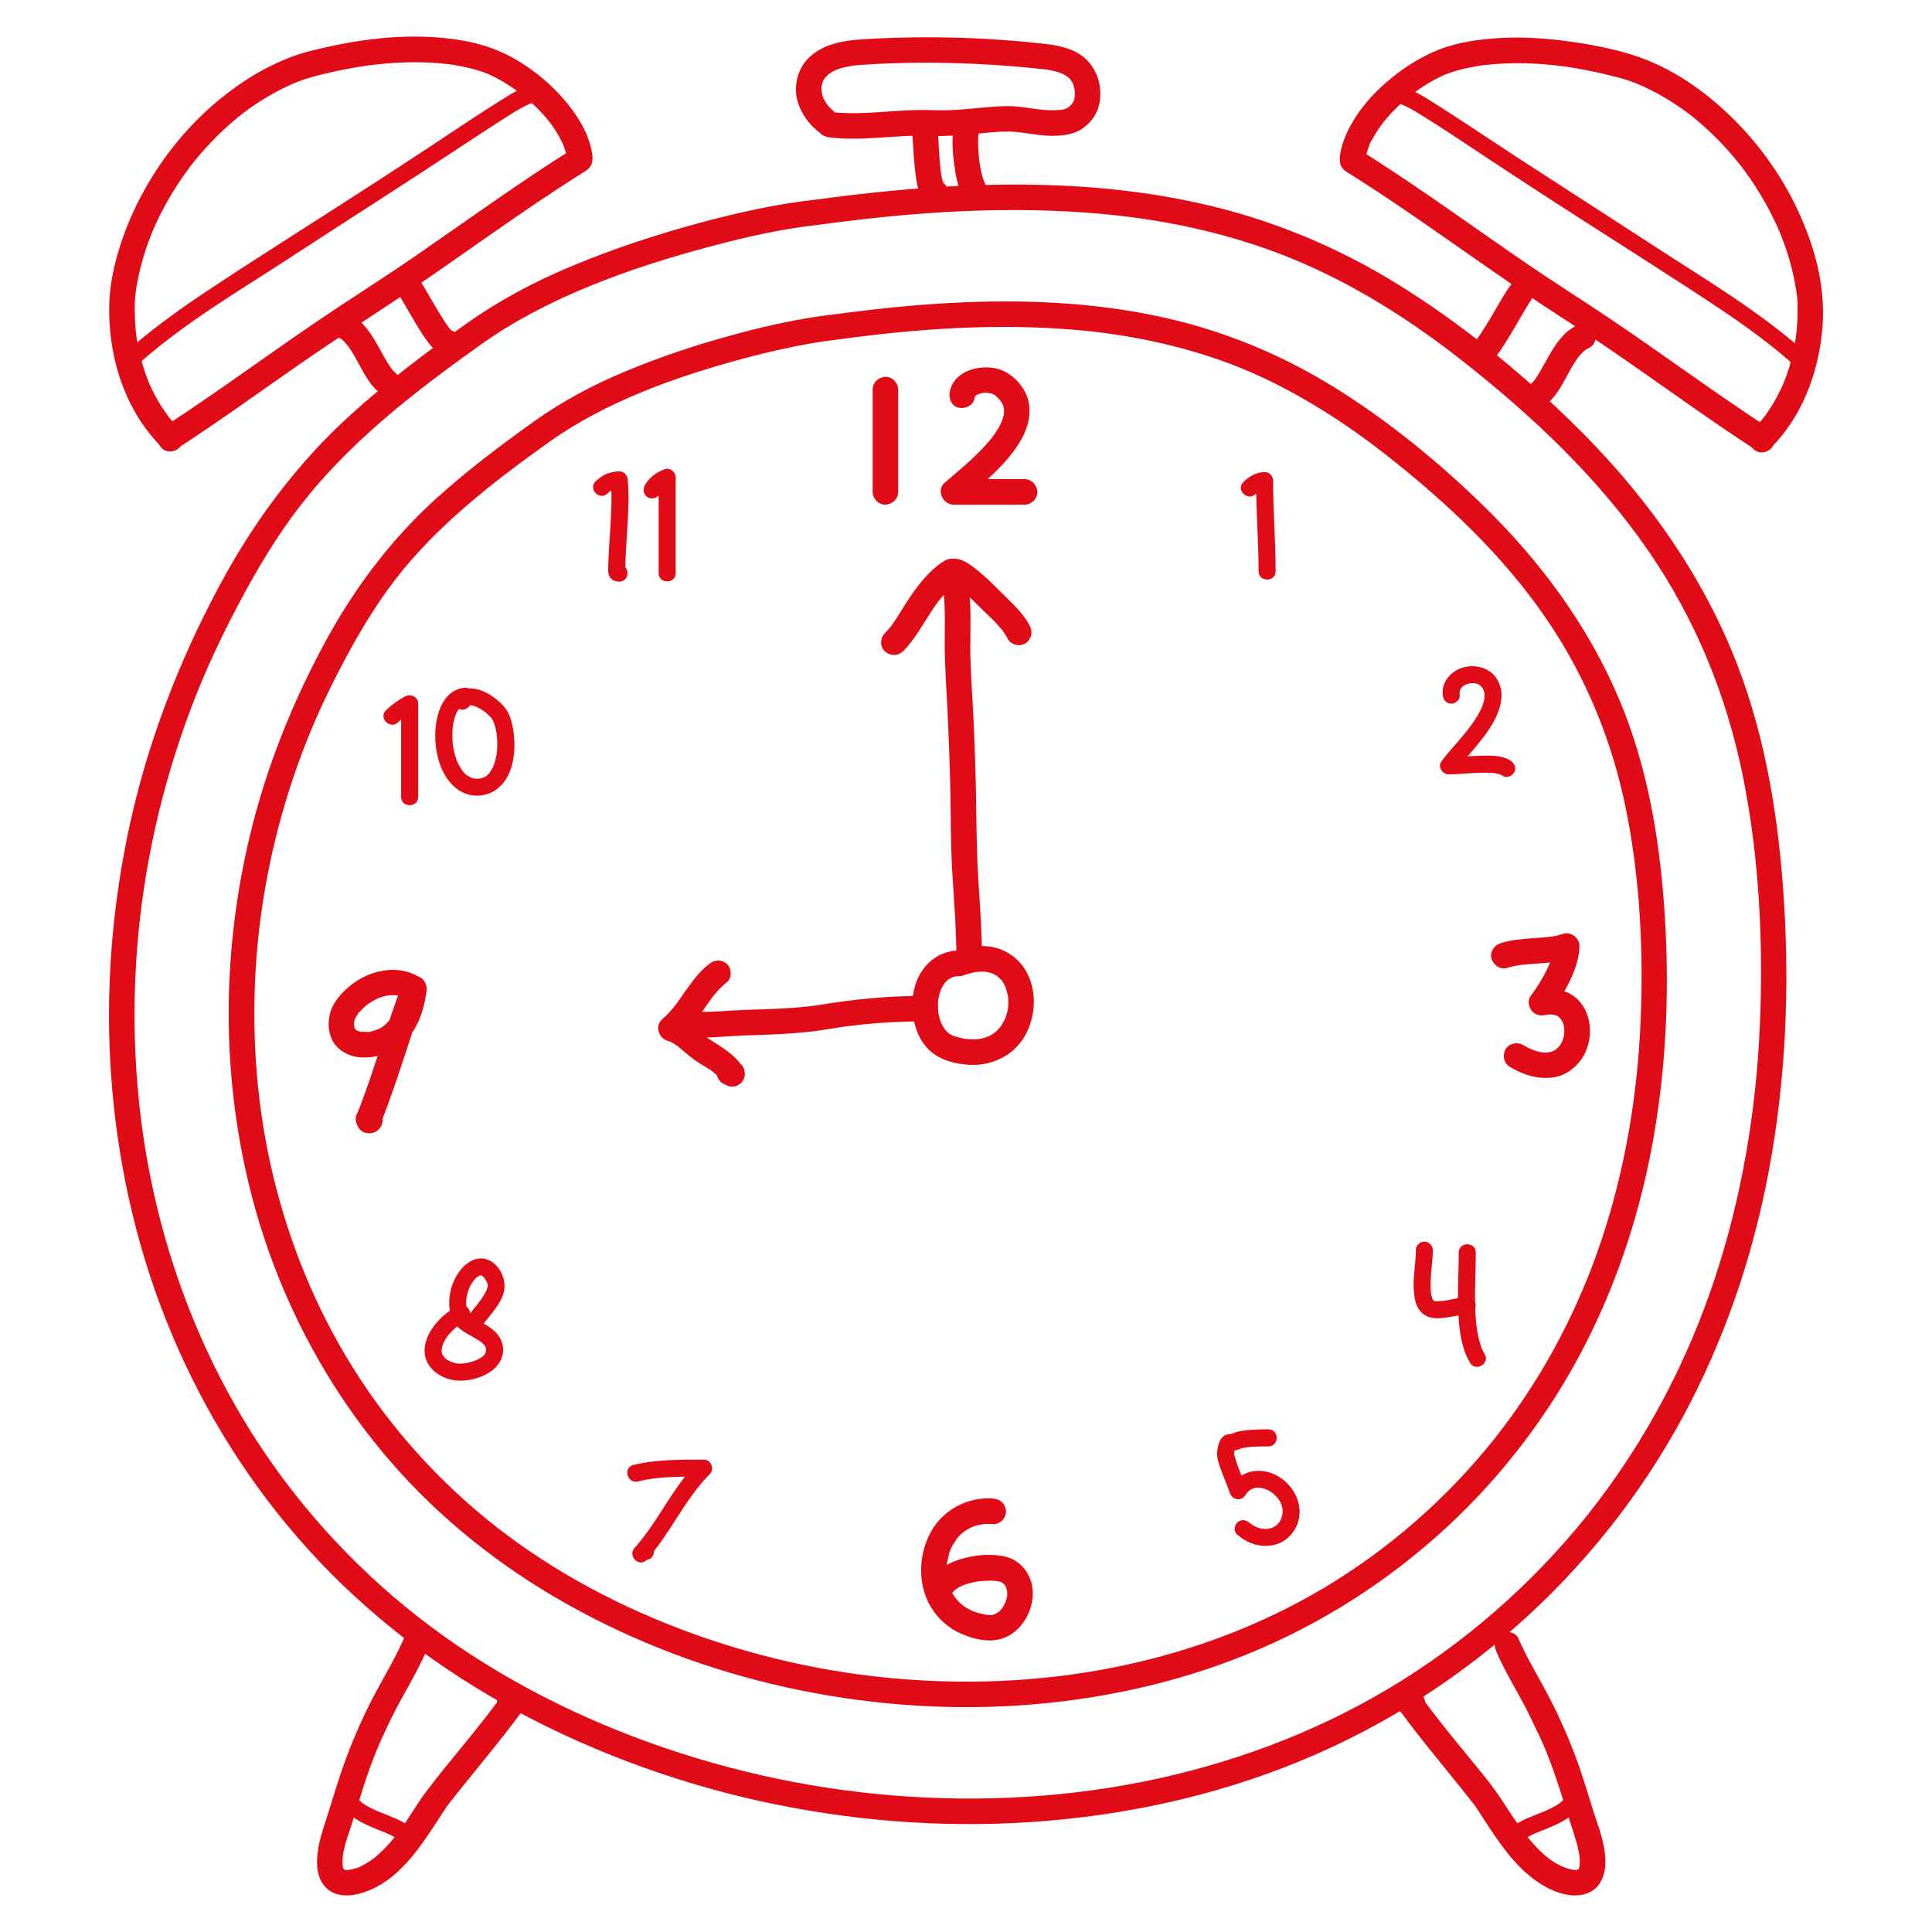<?xml version="1.0" encoding="utf-8"?>
<!-- Generator: Adobe Illustrator 26.3.1, SVG Export Plug-In . SVG Version: 6.00 Build 0)  -->
<svg version="1.1" id="Ebene_2_00000070094817002559408640000016040542293033217439_"
	 xmlns="http://www.w3.org/2000/svg" xmlns:xlink="http://www.w3.org/1999/xlink" x="0px" y="0px" viewBox="0 0 600 600"
	 style="enable-background:new 0 0 600 600;" xml:space="preserve">
<style type="text/css">
	.st0{fill:#E10B17;}
</style>
<g id="Layer_1">
	<path class="st0" d="M253.726,61.946c-12.17,1.332-24.181,3.986-35.998,7.152c-13.572,3.651-26.985,8.051-39.966,13.457
		c-11.976,4.983-23.043,10.873-33.599,18.431c-12.038,8.616-23.908,17.576-34.904,27.497
		c-17.091,15.433-30.495,33.546-41.324,53.812c-12.417,23.246-21.923,47.886-27.585,73.654c-5.618,25.583-7.699,51.986-5.838,78.125
		c1.852,25.989,7.452,51.748,17.091,75.973c9.753,24.498,23.396,47.268,40.645,67.234c18.105,20.971,40.019,38.326,64.138,51.88
		s51.537,23.943,79.157,30.081c27.823,6.182,56.581,8.528,85.03,6.588c28.29-1.922,56.387-7.946,82.658-18.696
		c26.553-10.865,50.769-26.368,71.837-45.848c20.16-18.643,37.056-40.813,49.649-65.214c12.593-24.401,20.803-50.152,25.398-76.837
		c4.762-27.647,5.697-55.831,3.607-83.786c-1.87-25.107-6.244-50.143-15.979-73.477c-11.27-27.012-28.811-50.628-49.72-70.964
		c-16.438-15.988-34.702-30.865-54.253-42.921c-17.523-10.803-36.624-18.943-56.616-23.872c-24.983-6.164-50.954-7.628-76.599-6.596
		c-16.032,0.644-32.003,2.293-47.903,4.471c-2.125,0.291-3.289,3.007-2.769,4.886c0.626,2.293,2.751,3.06,4.886,2.769
		c29.084-3.986,58.733-5.988,88.028-3.254c21.288,1.984,42.488,6.817,62.119,15.389c17.576,7.672,33.82,18.096,48.873,29.904
		c21.985,17.241,42.674,36.686,58.503,59.844c14.366,21.024,23.969,44.543,28.987,69.474c5.071,25.213,6.367,51.457,5.274,77.111
		c-1.146,26.827-5.6,53.53-14.075,79.042c-8.245,24.851-20.442,48.326-36.307,69.174c-16.57,21.782-37.391,40.76-60.576,55.311
		c-23.29,14.621-49.147,24.728-75.982,30.61c-26.968,5.909-54.817,7.461-82.314,5.238c-27.497-2.222-54.844-8.44-80.682-18.299
		c-25.371-9.674-49.764-23.096-70.779-40.346c-20.168-16.553-37.4-36.501-50.734-58.935c-12.875-21.668-22.029-45.372-27.453-69.968
		c-5.424-24.595-7.02-50.311-5.062-75.576c1.984-25.486,7.716-50.681,16.756-74.589c4.471-11.835,9.886-23.246,15.874-34.384
		c5.159-9.595,10.803-18.96,17.417-27.629c15.45-20.274,36.016-36.113,56.616-50.805s46.289-23.828,71.255-30.486
		c10.891-2.901,21.994-5.468,33.211-6.693c2.134-0.229,3.968-1.658,3.968-3.968c0-1.967-1.825-4.207-3.968-3.968l0,0L253.726,61.946
		z"/>
	<path class="st0" d="M259.608,97.574c-10.459,1.146-20.786,3.413-30.936,6.138c-11.605,3.122-23.079,6.887-34.181,11.508
		c-10.291,4.277-19.807,9.33-28.864,15.812c-10.336,7.399-20.521,15.08-29.966,23.608c-14.648,13.228-26.147,28.767-35.425,46.131
		c-10.644,19.921-18.793,41.042-23.643,63.124c-4.815,21.923-6.605,44.561-5.009,66.96c1.587,22.276,6.367,44.358,14.639,65.117
		c8.387,21.05,20.089,40.592,34.904,57.754c15.512,17.964,34.296,32.841,54.967,44.455c21.147,11.888,44.164,20.521,67.833,25.777
		c23.669,5.256,48.494,7.311,72.869,5.662c24.243-1.649,48.318-6.799,70.841-16.006c22.805-9.33,43.591-22.62,61.687-39.349
		c17.276-15.971,31.756-34.984,42.55-55.884c10.794-20.9,17.84-42.974,21.782-65.849c4.083-23.696,4.894-47.841,3.113-71.802
		c-1.605-21.518-5.344-42.982-13.687-62.992c-9.674-23.193-24.71-43.476-42.665-60.946c-14.092-13.704-29.754-26.465-46.51-36.792
		c-15.027-9.26-31.412-16.244-48.556-20.468c-21.412-5.282-43.679-6.543-65.655-5.662c-13.766,0.556-27.47,1.975-41.113,3.845
		c-2.125,0.291-3.289,3.007-2.769,4.886c0.626,2.293,2.751,3.06,4.886,2.769c24.825-3.404,50.126-5.097,75.127-2.76
		c18.034,1.684,36.624,6.006,52.833,13.078c14.921,6.517,29.278,15.759,41.677,25.486c18.757,14.718,36.439,31.298,49.94,51.06
		c12.258,17.946,20.442,38,24.728,59.279c4.33,21.509,5.424,43.899,4.489,65.788c-0.979,22.893-4.789,45.672-12.011,67.445
		c-7.037,21.2-17.452,41.236-30.989,59.015c-14.128,18.546-31.853,34.702-51.598,47.092c-19.886,12.478-41.933,21.103-64.835,26.112
		c-23.008,5.044-46.774,6.358-70.232,4.462c-23.528-1.905-46.792-7.214-68.848-15.627c-21.597-8.237-42.383-19.666-60.276-34.358
		c-17.214-14.128-31.915-31.139-43.3-50.284c-10.988-18.484-18.793-38.705-23.422-59.694c-4.656-21.13-5.979-42.921-4.304-64.474
		c1.693-21.747,6.596-43.229,14.304-63.636c3.81-10.071,8.422-19.789,13.519-29.269c4.409-8.21,9.242-16.209,14.895-23.625
		c12.972-17.038,30.716-30.76,48.212-43.238s39.49-20.336,60.796-26.006c5.071-1.349,10.186-2.575,15.327-3.607
		c4.401-0.891,8.819-1.64,12.919-2.09c2.134-0.229,3.968-1.658,3.968-3.968c0-1.967-1.825-4.207-3.968-3.968l0,0L259.608,97.574z"/>
	<path class="st0" d="M54.908,139.392c12.84-8.351,25.257-17.32,37.815-26.068s25.592-16.923,38.247-25.601
		s24.825-17.461,37.444-25.909c3.21-2.143,6.438-4.268,9.692-6.341c0.767-0.494,1.543-0.988,2.319-1.473
		c1.252-0.794,2.628-1.473,3.236-2.91s0.309-3.245-0.026-4.762c-1.27-5.794-4.683-10.988-8.484-15.433
		c-4.004-4.674-8.88-8.713-14.128-11.914c-5.247-3.201-10.741-5.177-16.676-6.261c-14.057-2.566-28.634-1.252-42.497,1.825
		c-3.148,0.697-6.349,1.42-9.418,2.434c-3.069,1.014-5.856,2.258-8.651,3.642c-5.485,2.725-10.556,6.164-15.309,10.018
		c-9.586,7.778-17.646,17.611-23.643,28.387c-2.998,5.388-5.512,11.094-7.408,16.967c-1.896,5.873-3.21,11.711-3.457,17.664
		c-0.529,13.034,2.69,26.747,10.027,37.638c1.799,2.663,3.836,5.194,6.103,7.478c2.425,2.443,6.773,0.626,6.773-2.804v-0.291
		c0-2.072-1.825-4.065-3.968-3.968c-2.143,0.097-3.968,1.746-3.968,3.968v0.573c0,2.072,1.825,4.065,3.968,3.968
		c2.143-0.097,3.968-1.746,3.968-3.968v-0.291c0-2.072-1.825-4.065-3.968-3.968c-2.143,0.097-3.968,1.746-3.968,3.968v0.291
		c0,2.072,1.825,4.065,3.968,3.968c2.143-0.097,3.968-1.746,3.968-3.968v-0.573c0-2.072-1.825-4.065-3.968-3.968
		c-2.143,0.097-3.968,1.746-3.968,3.968v0.291l6.773-2.804c-0.679-0.679-1.332-1.376-1.967-2.099
		c-0.335-0.379-0.661-0.767-0.988-1.164c-0.141-0.176-0.282-0.353-0.423-0.529c-0.529-0.661,0.335,0.476-0.203-0.273
		c-1.129-1.57-2.213-3.166-3.175-4.85c-1.032-1.79-1.949-3.651-2.76-5.547c0.326,0.758-0.185-0.476-0.256-0.653
		c-0.168-0.432-0.335-0.864-0.494-1.305c-0.362-0.988-0.688-1.975-0.997-2.981c-0.617-2.011-1.12-4.057-1.526-6.12
		c-0.185-0.917-0.344-1.843-0.485-2.769c0,0.018-0.159-1.129-0.079-0.52c0.071,0.511-0.026-0.229-0.044-0.344
		c-0.071-0.582-0.132-1.164-0.185-1.746c-0.185-2.037-0.282-4.092-0.282-6.138c0-0.988,0.026-1.984,0.079-2.972
		c0.018-0.441,0.044-0.891,0.097-1.332c0.026-0.256,0.053-0.511,0.088-0.767c0.018-0.123,0.123-0.997,0.044-0.397
		c-0.071,0.564,0.018-0.106,0.035-0.238c0.035-0.256,0.079-0.511,0.115-0.767c0.062-0.414,0.132-0.82,0.203-1.226
		c0.159-0.926,0.344-1.852,0.538-2.769c0.388-1.808,0.847-3.607,1.367-5.379c0.52-1.773,1.111-3.589,1.764-5.353
		c0.317-0.864,0.653-1.72,0.997-2.575c0.071-0.168,0.67-1.587,0.291-0.714c0.194-0.45,0.388-0.9,0.591-1.349
		c1.596-3.572,3.43-7.046,5.468-10.388c0.979-1.614,2.011-3.201,3.087-4.762c0.573-0.829,1.155-1.64,1.746-2.452
		c0.265-0.362,0.529-0.714,0.803-1.076c0.132-0.176,0.273-0.353,0.406-0.529c-0.547,0.705,0.141-0.176,0.203-0.256
		c2.416-3.051,5.018-5.961,7.787-8.704c1.376-1.358,2.796-2.672,4.251-3.942c0.705-0.608,1.42-1.217,2.143-1.808
		c0.344-0.273,0.679-0.547,1.023-0.82c0.168-0.132,0.344-0.273,0.52-0.406c-0.723,0.564,0.15-0.106,0.238-0.176
		c3.016-2.275,6.191-4.339,9.507-6.155c1.631-0.891,3.289-1.72,4.983-2.478c0.176-0.079,1.579-0.679,0.644-0.291
		c0.388-0.159,0.776-0.317,1.164-0.476c0.873-0.344,1.755-0.697,2.646-0.979c4.03-1.288,8.228-2.213,12.381-3.034
		c2.231-0.441,4.48-0.829,6.729-1.155c0.256-0.035,0.503-0.071,0.758-0.106c0.123-0.018,0.776-0.097,0.088-0.009
		c0.511-0.062,1.014-0.132,1.526-0.185c1.146-0.132,2.293-0.256,3.439-0.353c4.436-0.388,8.907-0.529,13.36-0.335
		c2.24,0.097,4.48,0.291,6.702,0.564c-0.82-0.106,0.591,0.088,0.767,0.115c0.485,0.071,0.961,0.15,1.446,0.238
		c1.129,0.203,2.258,0.432,3.378,0.688c1.79,0.414,3.572,0.9,5.291,1.552c0.353,0.132,0.732,0.238,1.067,0.423
		c-0.891-0.485,0.141,0.071,0.397,0.185c0.873,0.397,1.728,0.829,2.575,1.279c1.631,0.873,3.21,1.843,4.736,2.884
		c0.767,0.52,1.517,1.058,2.258,1.614c0.097,0.071,0.644,0.503,0.256,0.194c-0.388-0.309,0.159,0.123,0.247,0.203
		c0.432,0.344,0.855,0.697,1.279,1.049c1.473,1.243,2.884,2.566,4.224,3.96c0.644,0.67,1.27,1.349,1.87,2.055
		c0.317,0.37,0.626,0.741,0.935,1.111c0.132,0.168,0.265,0.335,0.397,0.503c-0.335-0.423-0.176-0.229,0.062,0.079
		c1.076,1.446,2.072,2.954,2.937,4.533c0.406,0.732,0.732,1.499,1.111,2.249c0.273,0.538-0.344-0.9,0-0.018
		c0.071,0.176,0.141,0.353,0.203,0.529c0.168,0.441,0.317,0.882,0.45,1.332c0.212,0.697,0.397,1.402,0.538,2.125
		c0.026,0.15,0.044,0.379,0.097,0.529c-0.353-0.97-0.071-0.944-0.097-0.591c-0.026,0.256,0,0.538,0,0.794l1.967-3.43
		c-16.932,10.582-33.079,22.355-49.517,33.67c-8.157,5.609-16.491,10.926-24.736,16.394c-8.245,5.468-16.685,11.403-24.948,17.214
		c-9.233,6.491-18.466,12.981-27.92,19.128c-1.737,1.129-2.619,3.572-1.42,5.432c1.12,1.737,3.572,2.637,5.432,1.42l0,0
		L54.908,139.392z"/>
	<path class="st0" d="M41.53,114.329c14.727-13.51,32.127-23.581,48.785-34.463c18.158-11.861,36.474-23.467,54.544-35.469
		c3.863-2.566,7.769-5.053,11.658-7.575c1.87-1.208,3.748-2.399,5.706-3.457c0.459-0.247,0.917-0.485,1.385-0.705
		c0.203-0.097,0.406-0.194,0.608-0.282c0.511-0.229-0.238,0.079,0.309-0.132c0.75-0.291,1.508-0.529,2.302-0.661
		c1.411-0.22,2.196-1.984,1.852-3.254c-0.414-1.508-1.834-2.072-3.254-1.852c-3.519,0.556-6.879,2.796-9.842,4.656
		c-3.272,2.055-6.552,4.127-9.762,6.27c-9.207,6.129-18.44,12.223-27.717,18.246c-17.646,11.455-35.495,22.594-53.036,34.208
		c-9.524,6.305-18.846,12.99-27.276,20.724c-1.049,0.97-0.979,2.76,0,3.739c1.049,1.049,2.69,0.97,3.739,0l0,0L41.53,114.329z"/>
	<path class="st0" d="M549.214,132.866c-16.861-10.97-33.008-22.999-49.702-34.225c-8.228-5.529-16.623-10.803-24.816-16.394
		c-8.193-5.591-16.315-11.35-24.472-17.02c-9.251-6.438-18.572-12.796-28.14-18.766l1.967,3.43c0-0.229,0.018-0.467,0-0.697
		c-0.053-0.697-0.265,1.173-0.026,0.097c0.194-0.847,0.379-1.684,0.644-2.522c0.115-0.362,0.238-0.714,0.37-1.067
		c0.071-0.176,0.141-0.353,0.203-0.529c0.256-0.679-0.044,0.053-0.071,0.15c0.185-0.803,0.776-1.658,1.173-2.381
		c0.891-1.631,1.922-3.175,3.034-4.665c0.106-0.141,0.476-0.573-0.035,0.044c0.132-0.168,0.265-0.335,0.397-0.503
		c0.273-0.335,0.547-0.661,0.829-0.997c0.635-0.741,1.296-1.473,1.975-2.178c1.376-1.429,2.831-2.787,4.348-4.065
		c0.335-0.282,0.679-0.564,1.023-0.838c0.168-0.141,0.344-0.273,0.52-0.414c-0.6,0.485-0.15,0.115-0.018,0.018
		c0.829-0.617,1.667-1.226,2.522-1.808c1.526-1.032,3.113-1.993,4.744-2.866c0.758-0.406,1.526-0.785,2.302-1.146
		c0.176-0.079,0.362-0.159,0.538-0.247c0.123-0.053,0.714-0.3,0.194-0.088c-0.6,0.247,0.282-0.106,0.326-0.123
		c0.22-0.088,0.441-0.168,0.661-0.256c1.737-0.644,3.527-1.129,5.335-1.543c1.005-0.229,2.011-0.432,3.025-0.617
		c0.538-0.097,1.085-0.185,1.623-0.273c0.238-0.035,0.485-0.071,0.732-0.106c0.758-0.115-0.247,0.018,0.229-0.026
		c4.383-0.485,8.757-0.714,13.175-0.591c2.24,0.062,4.471,0.194,6.702,0.388c1.085,0.097,2.169,0.203,3.245,0.335
		c0.573,0.071,1.146,0.141,1.711,0.212c-0.168-0.018-0.714-0.097,0.088,0.009c0.379,0.053,0.758,0.106,1.138,0.168
		c4.33,0.644,8.616,1.499,12.867,2.549c1.958,0.485,3.942,0.97,5.864,1.587c0.891,0.291,1.773,0.635,2.646,0.979
		c0.388,0.159,0.776,0.317,1.164,0.476c-0.891-0.362,0.547,0.247,0.794,0.353c3.404,1.534,6.685,3.351,9.815,5.388
		c1.596,1.032,3.148,2.134,4.665,3.272c0.097,0.071,0.644,0.494,0.247,0.185c-0.476-0.362,0.379,0.3,0.37,0.291
		c0.344,0.273,0.688,0.547,1.023,0.82c0.767,0.626,1.526,1.261,2.266,1.914c2.919,2.549,5.679,5.291,8.263,8.184
		c1.296,1.455,2.549,2.954,3.757,4.48c0.123,0.159,0.591,0.758,0.097,0.123c0.132,0.176,0.273,0.353,0.406,0.529
		c0.273,0.353,0.538,0.714,0.802,1.076c0.6,0.811,1.182,1.623,1.746,2.452c2.205,3.201,4.224,6.526,6.032,9.965
		c0.917,1.755,1.781,3.527,2.584,5.335c0.176,0.397,0.353,0.803,0.52,1.199c-0.353-0.811,0.132,0.326,0.229,0.556
		c0.37,0.9,0.723,1.817,1.058,2.725c1.305,3.545,2.372,7.187,3.157,10.882c0.185,0.873,0.353,1.737,0.503,2.619
		c0.071,0.406,0.141,0.82,0.203,1.226c0.044,0.282,0.326,1.834,0.123,0.785c0.37,1.896,0.335,3.933,0.335,5.856
		c0,2.046-0.097,4.101-0.291,6.138c-0.044,0.467-0.097,0.935-0.15,1.402c-0.026,0.229-0.053,0.467-0.088,0.697
		c0.106-0.829,0-0.044-0.026,0.168c-0.159,1.041-0.335,2.081-0.538,3.122c-0.397,2.002-0.9,3.995-1.49,5.953
		c-0.291,0.944-0.6,1.887-0.935,2.813c-0.176,0.494-0.362,0.979-0.556,1.464c-0.088,0.212-0.176,0.432-0.256,0.644
		c-0.273,0.697,0.123-0.256-0.071,0.168c-1.667,3.721-3.633,7.24-6.076,10.512c0.494-0.661-0.3,0.379-0.432,0.529
		c-0.282,0.353-0.573,0.697-0.873,1.041c-0.67,0.767-1.358,1.508-2.072,2.231l6.773,2.804v-0.291c0-2.072-1.825-4.065-3.968-3.968
		c-2.143,0.097-3.968,1.746-3.968,3.968v0.573c0,2.072,1.826,4.065,3.968,3.968c2.143-0.097,3.968-1.746,3.968-3.968v-0.291
		c0-2.072-1.825-4.065-3.968-3.968c-2.143,0.097-3.968,1.746-3.968,3.968v0.291c0,2.072,1.826,4.065,3.968,3.968
		c2.143-0.097,3.968-1.746,3.968-3.968v-0.573c0-2.072-1.825-4.065-3.968-3.968c-2.143,0.097-3.968,1.746-3.968,3.968v0.291
		c0,3.43,4.348,5.256,6.773,2.804c9.436-9.515,14.419-22.479,15.821-35.645c0.679-6.385,0.309-12.69-0.988-18.978
		c-1.226-5.961-3.219-11.711-5.67-17.285c-4.938-11.253-12.17-21.606-20.892-30.248c-8.722-8.642-19.145-15.953-30.751-19.683
		c-6.358-2.046-13.069-3.342-19.675-4.277c-7.108-0.997-14.277-1.543-21.456-1.164c-6.517,0.344-13.36,1.208-19.472,3.616
		c-5.803,2.284-11.023,5.635-15.777,9.656s-8.775,8.554-11.667,13.854c-1.358,2.487-2.504,5.194-3.078,7.972
		c-0.317,1.57-0.626,3.51,0.238,4.974c0.67,1.138,1.958,1.755,3.034,2.434c0.838,0.529,1.667,1.058,2.496,1.587
		c12.884,8.237,25.345,17.108,37.876,25.848c6.208,4.33,12.434,8.625,18.74,12.805c6.305,4.18,12.831,8.298,19.154,12.584
		c12.778,8.678,25.257,17.761,38.035,26.438c3.051,2.072,6.12,4.118,9.216,6.129c1.746,1.138,4.462,0.406,5.432-1.42
		c1.049-1.975,0.441-4.215-1.42-5.432l0,0L549.214,132.866z"/>
	<path class="st0" d="M562.328,110.916c-15.018-13.775-32.7-24.102-49.693-35.187C494.3,63.763,475.807,52.034,457.57,39.908
		c-3.871-2.575-7.787-5.08-11.694-7.593c-1.896-1.226-3.818-2.425-5.82-3.466c-1.676-0.864-3.475-1.746-5.353-2.046
		c-1.411-0.22-2.848,0.362-3.254,1.852c-0.344,1.261,0.432,3.034,1.852,3.254c0.67,0.106,1.323,0.291,1.967,0.529
		c0.194,0.071,0.379,0.141,0.573,0.22c-0.106-0.044-0.414-0.185,0.079,0.035c0.459,0.212,0.908,0.423,1.358,0.661
		c1.72,0.882,3.378,1.896,5.009,2.928c3.254,2.064,6.526,4.127,9.727,6.261c9.145,6.094,18.316,12.143,27.532,18.122
		c17.479,11.341,35.151,22.391,52.533,33.881c9.268,6.129,18.334,12.593,26.527,20.115c1.049,0.961,2.699,1.041,3.739,0
		c0.979-0.979,1.058-2.769,0-3.739l0,0L562.328,110.916z"/>
	<path class="st0" d="M257.633,42.669c7.76,0.935,15.547-0.018,23.308-0.423c3.977-0.212,7.919,0.062,11.896-0.026
		c3.977-0.088,7.831-0.45,11.729-0.811c3.898-0.362,7.681-0.803,11.553-0.379c0.397,0.044,0.785,0.097,1.173,0.141
		c0.67,0.079-0.547-0.079,0.123,0.018c0.194,0.026,0.397,0.053,0.591,0.079c1.208,0.168,2.408,0.344,3.616,0.503
		c1.808,0.238,3.616,0.432,5.441,0.406c3.236-0.044,6.596-0.423,9.286-2.39s4.55-4.647,5.115-7.866
		c1.173-6.667-1.852-13.404-8.175-16.165c-2.893-1.261-5.838-1.817-8.969-2.161c-4.012-0.441-8.034-0.82-12.064-1.12
		c-14.674-1.094-29.446-1.182-44.138-0.291c-5.891,0.353-12.099,1.332-16.623,5.459c-2.743,2.505-4.207,6.032-4.312,9.727
		c-0.115,3.907,1.526,7.505,3.907,10.503c1.138,1.437,2.487,2.566,3.933,3.669c1.658,1.27,4.515,0.309,5.432-1.42
		c1.111-2.099,0.344-4.074-1.42-5.432c0.538,0.414-0.053-0.062-0.247-0.238c-0.3-0.265-0.582-0.529-0.864-0.811
		c-0.238-0.238-0.467-0.485-0.688-0.741c-0.106-0.123-0.212-0.256-0.326-0.379c0.238,0.265,0.238,0.326,0.009,0.009
		c-0.406-0.591-0.785-1.191-1.102-1.834c-0.071-0.15-0.141-0.3-0.212-0.441c0.026,0.053,0.22,0.626,0.088,0.194
		c-0.106-0.362-0.247-0.714-0.353-1.076c-0.088-0.317-0.132-0.635-0.212-0.944c0.229,0.873,0-0.115-0.009-0.397
		c-0.009-0.326,0-0.661,0.009-0.988c0.009-0.168,0.026-0.335,0.044-0.494c-0.035,0.37-0.088,0.467,0.018,0.053
		c0.106-0.414,0.194-0.794,0.326-1.182c0.053-0.168,0.115-0.335,0.185-0.511c-0.035,0.097-0.265,0.467-0.026,0.097
		c0.15-0.238,0.335-0.503,0.467-0.75c0.212-0.406-0.22,0.282-0.212,0.256c0.035-0.132,0.256-0.309,0.344-0.414
		c0.388-0.432,0.829-0.785,1.235-1.191c0.317-0.326-0.291,0.256-0.291,0.212c0-0.053,0.273-0.203,0.317-0.229
		c0.291-0.194,0.582-0.388,0.891-0.564c0.459-0.265,0.944-0.485,1.42-0.723c0.406-0.203-0.335,0.159-0.326,0.141
		c0.026-0.053,0.326-0.123,0.379-0.141c0.344-0.115,0.688-0.238,1.032-0.344c1.155-0.353,2.346-0.608,3.545-0.803
		c0.15-0.026,1.058-0.132,0.459-0.071c-0.6,0.062,0.317-0.035,0.467-0.053c0.67-0.071,1.332-0.132,2.002-0.176
		c13.299-0.944,26.747-0.864,40.046-0.071c3.792,0.229,7.575,0.52,11.358,0.873c1.834,0.176,3.677,0.37,5.512,0.564
		c0.168,0.018,0.688-0.009,0.803,0.097c0.009,0.009-0.838-0.132-0.379-0.053c0.132,0.026,0.273,0.035,0.406,0.062
		c0.626,0.097,1.252,0.22,1.878,0.362c0.573,0.132,1.138,0.282,1.702,0.459c0.256,0.079,0.503,0.176,0.758,0.265
		c0.855,0.3-0.432-0.238,0.15,0.053c0.511,0.247,1.014,0.503,1.49,0.803c0.106,0.071,0.212,0.141,0.326,0.212
		c0.309,0.185,0.203,0,0.018,0c-0.22,0-0.265-0.229,0,0c0.132,0.115,0.265,0.22,0.388,0.344c0.185,0.176,0.37,0.362,0.547,0.556
		c0,0,0.344,0.353,0.335,0.397c0,0.062-0.441-0.688-0.229-0.273c0.256,0.494,0.758,0.988,0.864,1.543c0,0-0.247-0.723-0.132-0.282
		c0.053,0.194,0.123,0.379,0.185,0.564c0.088,0.3,0.159,0.6,0.22,0.9c0.035,0.15,0.168,1.094,0.115,0.582
		c-0.053-0.511,0,0.018,0,0.106c0.009,0.203,0.026,0.406,0.035,0.617c0.009,0.353,0,0.697-0.026,1.041
		c0,0.106,0.009,0.344-0.035,0.432c-0.009,0.026,0.185-0.803,0.035-0.353c-0.097,0.3-0.185,1.561-0.485,1.711
		c0.035-0.018,0.379-0.741,0.079-0.22c-0.071,0.115-0.123,0.229-0.185,0.344c-0.123,0.22-0.3,0.432-0.414,0.661
		c-0.203,0.397,0.194-0.335,0.238-0.291c0,0.009-0.229,0.273-0.247,0.291c-0.229,0.238-0.511,0.467-0.723,0.714
		c-0.291,0.335,0.282-0.282,0.309-0.22c0,0.018-0.291,0.203-0.317,0.22c-0.22,0.141-0.432,0.282-0.661,0.406
		c-0.159,0.088-0.9,0.344-0.353,0.194c0.547-0.15-0.45,0.132-0.661,0.194c-0.265,0.071-0.547,0.097-0.803,0.176
		c-0.459,0.141,0.397-0.071,0.362-0.044c-0.062,0.044-0.353,0.035-0.423,0.035c-0.811,0.035-1.614,0.106-2.425,0.115
		c-1.693,0.026-3.369-0.159-5.044-0.353c-0.467-0.053-0.009,0,0.071,0.009c-0.194-0.026-0.397-0.053-0.591-0.079
		c-0.397-0.053-0.785-0.115-1.182-0.168c-1.138-0.159-2.275-0.317-3.413-0.459c-3.519-0.432-6.914-0.194-10.432,0.115
		c-3.519,0.309-7.267,0.697-10.909,0.882c-3.642,0.185-7.425-0.106-11.147-0.009c-7.17,0.168-14.313,1.129-21.491,0.944
		c-1.773-0.044-3.536-0.168-5.291-0.379c-2.072-0.247-4.057,2.002-3.968,3.968c0.106,2.363,1.755,3.704,3.968,3.968l0,0
		L257.633,42.669z"/>
	<path class="st0" d="M283.207,39.758c0.097,0.591-0.141-1.288-0.053-0.353c0.026,0.309,0.062,0.617,0.088,0.935
		c0.053,0.705,0.106,1.42,0.15,2.125c0.115,1.87,0.22,3.739,0.353,5.6s0.309,3.836,0.556,5.75c0.238,1.79,0.441,3.651,1.032,5.371
		c0.855,2.46,2.408,4.524,5.221,4.656c2.072,0.097,4.065-1.896,3.968-3.968c-0.097-2.231-1.746-3.863-3.968-3.968
		c0.6,0.026,1.27,0.229,1.605,0.423c-0.423-0.247,0.961,0.838,0.503,0.362c1.005,1.058,0.511,0.758,0.344,0.406
		c-0.062-0.123-0.123-0.3-0.203-0.414c0.088,0.123,0.414,1.111,0.212,0.459c-0.062-0.185-0.123-0.37-0.176-0.556
		c-0.123-0.423-0.229-0.864-0.317-1.296s-0.168-0.864-0.238-1.305c-0.044-0.265-0.079-0.538-0.123-0.803
		c-0.115-0.697,0.132,1.094,0,0c-0.132-1.094-0.247-2.249-0.344-3.378c-0.335-4.039-0.309-8.148-0.952-12.152
		c-0.326-2.055-2.998-3.378-4.886-2.769c-2.231,0.723-3.122,2.681-2.769,4.886l0,0L283.207,39.758z"/>
	<path class="st0" d="M295.994,41.055c-0.414,3.898,0,7.91,0.6,11.764c0.564,3.598,1.473,7.734,4.083,10.441
		c1.446,1.499,4.18,1.561,5.609,0c1.429-1.561,1.543-4.013,0-5.609c-0.079-0.088-0.194-0.256-0.291-0.317
		c0.106,0.071,0.617,0.908,0.3,0.362c-0.159-0.273-0.326-0.538-0.476-0.82c-0.079-0.159-0.132-0.37-0.238-0.511
		c0.123,0.168,0.362,0.935,0.132,0.309c-0.132-0.37-0.265-0.732-0.388-1.102c-0.529-1.667-0.873-3.386-1.129-5.106
		c-0.035-0.203-0.026-0.441-0.088-0.644c0.3,0.961,0.053,0.379,0.009,0.026c-0.053-0.432-0.097-0.855-0.132-1.288
		c-0.088-0.917-0.141-1.843-0.176-2.769c-0.062-1.579-0.053-3.157,0.115-4.727c0.22-2.072-1.984-4.057-3.968-3.968
		c-2.337,0.106-3.73,1.746-3.968,3.968l0,0L295.994,41.055z"/>
	<path class="st0" d="M104.54,104.444c0.423,0.203,0.838,0.423,1.226,0.679c0.168,0.106,0.326,0.247,0.494,0.344
		c-0.961-0.538-0.432-0.344-0.168-0.115c0.697,0.6,1.296,1.27,1.887,1.967c0.441,0.52-0.591-0.811,0.044,0.062
		c0.132,0.176,0.256,0.362,0.379,0.538c0.256,0.37,0.503,0.741,0.741,1.12c0.547,0.864,1.058,1.755,1.561,2.654
		c1.887,3.369,3.624,7.152,6.552,9.762c1.552,1.385,4.11,1.64,5.609,0c1.385-1.508,1.658-4.136,0-5.609
		c-0.317-0.282-0.617-0.582-0.9-0.9c-0.123-0.141-0.247-0.282-0.37-0.432c-0.653-0.785,0.414,0.6,0.018,0.035
		c-0.52-0.741-1.014-1.482-1.482-2.258c-1.023-1.711-1.931-3.475-2.919-5.203c-2.099-3.686-4.709-7.646-8.678-9.507
		c-1.878-0.882-4.365-0.591-5.432,1.42c-0.926,1.755-0.582,4.489,1.42,5.432l0,0L104.54,104.444z"/>
	<path class="st0" d="M123.138,90.307c-0.062-0.071-0.732-1.005-0.388-0.494c0.062,0.097,0.132,0.194,0.203,0.291
		c0.185,0.265,0.353,0.538,0.529,0.803c0.397,0.626,0.776,1.261,1.155,1.905c0.979,1.649,1.931,3.316,2.901,4.974
		c1.984,3.386,3.96,6.87,6.508,9.877c1.517,1.799,3.466,2.963,5.891,2.478c2.037-0.406,3.395-2.945,2.769-4.886
		c-0.706-2.169-2.699-3.201-4.886-2.769c0.688-0.132,1.226-0.159,1.825,0c-0.362-0.097,0.873,0.511,0.679,0.3
		c-0.044-0.044-0.141-0.079-0.194-0.115c-0.529-0.326,0.706,0.653,0.45,0.353c-0.362-0.423-0.785-0.803-1.146-1.226
		c-0.397-0.476,0.132,0.159,0.256,0.344c-0.106-0.15-0.22-0.291-0.326-0.441c-0.247-0.344-0.494-0.688-0.732-1.041
		c-0.485-0.705-0.944-1.42-1.393-2.143c-2.002-3.184-3.827-6.473-5.741-9.701c-0.847-1.429-1.711-2.804-2.743-4.11
		c-1.288-1.64-4.277-1.455-5.609,0c-1.596,1.737-1.376,3.863,0,5.609l0,0L123.138,90.307z"/>
	<path class="st0" d="M489.626,101.119c-3.968,1.861-6.579,5.812-8.678,9.507c-0.979,1.728-1.896,3.501-2.919,5.203
		c-0.467,0.776-0.961,1.526-1.482,2.258c-0.423,0.6,0.661-0.785,0.079-0.106c-0.141,0.168-0.282,0.344-0.432,0.503
		c-0.282,0.317-0.582,0.617-0.899,0.9c-1.552,1.385-1.517,4.215,0,5.609c1.658,1.526,3.951,1.482,5.609,0
		c2.928-2.619,4.665-6.394,6.552-9.762c0.485-0.864,0.97-1.72,1.499-2.557c0.256-0.414,0.52-0.82,0.802-1.217
		c0.123-0.185,0.256-0.362,0.379-0.538c0.088-0.115,0.176-0.238,0.265-0.353c-0.379,0.485-0.476,0.608-0.291,0.379
		c0.608-0.679,1.182-1.376,1.878-1.984c0.291-0.247,0.891-0.503-0.088,0.044c0.176-0.097,0.326-0.238,0.494-0.344
		c0.397-0.256,0.802-0.476,1.226-0.679c1.887-0.882,2.513-3.739,1.42-5.432c-1.252-1.94-3.413-2.372-5.432-1.42l0,0L489.626,101.119
		z"/>
	<path class="st0" d="M469.423,88.217c-1.975,2.496-3.466,5.344-5.062,8.087c-1.843,3.166-3.721,6.288-5.838,9.277
		c-0.097,0.132,0.679-0.838,0.212-0.282c-0.115,0.141-0.229,0.282-0.344,0.414c-0.203,0.238-0.423,0.459-0.644,0.679
		c-0.335,0.344-0.556,0.15,0.441-0.309c-0.088,0.035-0.15,0.115-0.238,0.159c-0.564,0.282,0.776-0.309,0.635-0.256
		c0.291-0.097,1.217-0.088,1.764,0.018c-2.028-0.397-4.383,0.573-4.886,2.769c-0.45,1.967,0.591,4.453,2.769,4.886
		c4.286,0.847,6.879-3.501,8.872-6.561c2.152-3.307,4.074-6.764,6.067-10.168c0.45-0.767,0.9-1.526,1.367-2.275
		c0.176-0.291,0.362-0.573,0.547-0.855c0.247-0.362,1.014-1.34-0.062,0.026c0.679-0.864,1.164-1.667,1.164-2.804
		c0-0.97-0.432-2.134-1.164-2.804c-1.429-1.314-4.242-1.737-5.609,0l0,0L469.423,88.217z"/>
	<path class="st0" d="M125.458,508.79c-2.628,6.076-6.103,11.729-9.189,17.576s-6.014,12.328-8.413,18.704
		s-4.207,12.47-6.164,18.749c-1.094,3.51-2.372,6.932-2.91,10.582c-0.591,4.013-0.653,8.554,2.337,11.702
		c3.686,3.871,9.665,2.628,13.995,0.767c9.559-4.109,15.75-13.74,21.209-22.126c0.714-1.102,1.429-2.205,2.152-3.298
		c0.176-0.265,0.353-0.512,0.538-0.767c0.291-0.37,0.326-0.423,0.115-0.15c0.168-0.212,0.326-0.423,0.494-0.635
		c0.582-0.75,1.164-1.49,1.755-2.231c2.302-2.91,4.639-5.776,6.984-8.66c4.956-6.094,9.903-12.205,14.507-18.572l-7.249-3.06
		l0.229-0.538l1.42-1.42c1.402-0.282,1.737-0.397,1.005-0.37c-2.072,0.018-4.065,1.808-3.968,3.968
		c0.097,2.161,1.746,3.986,3.968,3.968c2.222-0.018,4.55-1.094,5-3.501c0.37-1.967-0.379-3.871-2.302-4.683
		c-1.922-0.811-3.783,0-4.956,1.623c-3.836,5.309-7.452,9.798-11.694,15.027c-4.242,5.229-8.29,10.018-12.17,15.23
		c-2.796,3.757-5.097,7.893-7.884,11.676c-0.309,0.423-0.626,0.847-0.952,1.261c0.582-0.767-0.062,0.079-0.159,0.194
		c-0.194,0.247-0.397,0.494-0.591,0.741c-0.794,0.97-1.623,1.922-2.478,2.84c-0.776,0.829-1.579,1.623-2.416,2.39
		c-0.414,0.37-0.838,0.741-1.261,1.094c-0.176,0.141-0.741,0.582-0.018,0.035c-0.317,0.238-0.635,0.476-0.961,0.706
		c-0.882,0.617-1.799,1.182-2.751,1.676c-0.256,0.132-0.52,0.265-0.776,0.388c-0.256,0.123-0.891,0.609-0.115,0.062
		c-0.414,0.291-1.155,0.432-1.631,0.564c-0.547,0.168-1.102,0.273-1.667,0.397c-0.908,0.194,0.926-0.044,0.044,0
		c-0.159,0-0.317,0.026-0.467,0.035c-0.22,0.009-0.441,0-0.661,0c-0.679,0.026-0.282-0.309,0.247,0.071
		c-0.106-0.079-0.917-0.291-1.058-0.265c0.591-0.088,0.864,0.467,0.335,0.123c-0.106-0.071-0.291-0.22-0.406-0.256
		c0.741,0.212,0.679,0.626,0.326,0.22c-0.079-0.088-0.168-0.212-0.265-0.282c-0.335-0.256,0.573,0.917,0.291,0.37
		c-0.071-0.132-0.159-0.273-0.238-0.406c-0.265-0.441,0.053-0.485,0.132,0.362c-0.018-0.203-0.159-0.441-0.212-0.635
		c-0.079-0.282-0.123-0.573-0.185-0.855c-0.159-0.714,0.071,1.067,0.053,0.326c0-0.185-0.026-0.379-0.035-0.564
		c-0.035-0.802,0-1.605,0.071-2.399c0-0.062,0.106-0.6,0.071-0.626c0.018,0.018-0.168,1.076-0.053,0.423
		c0.071-0.423,0.141-0.847,0.22-1.261c0.168-0.838,0.362-1.676,0.582-2.505c0.388-1.437,0.864-2.84,1.349-4.251
		c2.037-5.997,3.704-12.117,5.812-18.087c0.582-1.64,1.182-3.272,1.817-4.894c0.291-0.75,0.6-1.499,0.908-2.249
		c0.503-1.226-0.3,0.67,0.229-0.547c0.22-0.503,0.432-0.997,0.653-1.499c1.437-3.219,2.928-6.429,4.542-9.56
		c3.219-6.235,6.967-12.196,9.753-18.652c0.82-1.896,0.626-4.348-1.42-5.432c-1.711-0.9-4.55-0.608-5.432,1.42l0,0L125.458,508.79z"
		/>
	<path class="st0" d="M105.431,559.753c2.416,4.304,6.87,6.402,11.244,8.184c1.005,0.414,2.028,0.802,3.034,1.226
		c0.168,0.071,0.159,0.071-0.035-0.018c0.159,0.071,0.317,0.132,0.467,0.203c0.229,0.106,0.467,0.203,0.697,0.318
		c0.45,0.212,0.9,0.432,1.34,0.661c0.988,0.52,1.993,1.517,3.06,1.808c1.067,0.291,0.838-0.035,0.388,0.035
		c0.123-0.018,0.406,0.071,0.529,0.097c0.185,0.035,0.362,0.097,0.538,0.132c0.106,0.026,0.203,0.062,0.309,0.088
		c-0.326-0.106-0.608-0.273-0.847-0.52l-0.679-2.575v0.026l1.843-1.852c0.6-0.053,0.732-0.071,0.388-0.053
		c-1.429,0.044-2.646,1.182-2.646,2.646s1.208,2.69,2.646,2.646c1.332-0.044,2.452-0.688,2.875-2.011
		c0.291-0.908-0.053-1.896-0.679-2.575c-0.882-0.952-2.725-1.243-3.96-1.296l1.332,0.362c-2.928-2.24-6.561-3.36-9.921-4.771
		c0.335,0.141-0.079-0.035-0.212-0.088c-0.203-0.088-0.397-0.176-0.6-0.265c-0.397-0.176-0.785-0.362-1.173-0.556
		c-0.794-0.397-1.579-0.829-2.319-1.323c-0.176-0.115-0.344-0.238-0.511-0.353c-0.644-0.432,0.335,0.309-0.247-0.194
		c-0.309-0.265-0.617-0.538-0.908-0.829c-0.291-0.291-0.573-0.6-0.82-0.926c0.3,0.397-0.159-0.256-0.168-0.273
		c-0.141-0.212-0.265-0.432-0.388-0.653c-1.667-2.972-6.244-0.309-4.568,2.672l0,0L105.431,559.753z"/>
	<path class="st0" d="M464.643,512.802c2.522,5.829,5.82,11.261,8.81,16.861c1.464,2.743,2.734,5.573,4.092,8.369
		c0.661,1.358,1.288,2.725,1.887,4.109c0-0.009,0.52,1.217,0.238,0.547c0.159,0.37,0.309,0.75,0.459,1.12
		c0.3,0.75,0.6,1.499,0.891,2.249c2.266,5.882,4.118,11.905,5.988,17.92c1.138,3.66,2.54,7.293,3.272,11.059
		c0.079,0.423,0.141,0.847,0.22,1.261c0.097,0.556-0.176-0.326-0.053-0.423c-0.035,0.026,0.062,0.564,0.071,0.626
		c0.079,0.794,0.115,1.605,0.071,2.399c-0.009,0.185-0.035,0.379-0.035,0.564c-0.018,0.741,0.212-1.041,0.053-0.326
		c-0.062,0.282-0.106,0.573-0.185,0.855c-0.044,0.159-0.115,0.317-0.15,0.485c-0.168,0.653,0.494-0.908,0.15-0.344
		c-0.079,0.132-0.159,0.282-0.229,0.414c-0.317,0.617,0.053-0.168,0.256-0.291c-0.097,0.062-0.238,0.256-0.317,0.344
		c-0.362,0.406-0.414-0.009,0.326-0.22c-0.141,0.044-1.173,0.617-0.388,0.265c0.741-0.326-0.344,0.044-0.556,0.097
		c-0.697,0.203,1.023,0,0.265-0.044c-0.291-0.018-0.591,0.018-0.873,0c-0.159,0-0.317-0.026-0.467-0.035
		c-0.882-0.044,0.952,0.203,0.044,0c-0.556-0.123-1.111-0.229-1.667-0.397c-0.459-0.141-0.908-0.309-1.367-0.467
		c-0.926-0.318,0.767,0.379-0.115-0.044c-0.353-0.168-0.697-0.326-1.041-0.503c-0.952-0.494-1.87-1.058-2.751-1.676
		c-0.247-0.168-0.485-0.353-0.723-0.52c-0.794-0.573,0.441,0.379-0.026-0.026c-0.503-0.432-1.014-0.838-1.499-1.279
		c-1.773-1.605-3.386-3.378-4.894-5.229c-0.203-0.247-0.397-0.494-0.591-0.741c-0.088-0.115-0.741-0.961-0.159-0.194
		c-0.317-0.423-0.635-0.838-0.952-1.261c-0.741-1.014-1.464-2.037-2.178-3.069c-1.349-1.975-2.646-3.986-3.951-5.988
		c-3.73-5.723-8.298-10.926-12.602-16.226c-4.674-5.75-8.81-10.838-13.008-16.641c-1.173-1.614-3.016-2.443-4.956-1.623
		s-2.663,2.707-2.302,4.683c0.45,2.39,2.796,3.483,5,3.501c2.072,0.018,4.065-1.843,3.968-3.968
		c-0.097-2.125-1.746-3.951-3.968-3.968c-0.732-0.035-0.406,0.088,1.005,0.37l1.42,1.42l0.229,0.538l-7.249,3.06
		c4.118,5.688,8.51,11.182,12.937,16.632c2.178,2.681,4.356,5.344,6.517,8.034c0.935,1.164,1.87,2.337,2.796,3.519
		c0.503,0.635,0.997,1.27,1.49,1.914c-0.432-0.564,0.37,0.485,0.362,0.476c0.203,0.291,0.397,0.6,0.591,0.9
		c5.582,8.484,11.103,17.893,19.974,23.37c4.224,2.61,10.044,4.665,14.842,2.434c3.792-1.764,5.062-6.111,4.938-9.983
		c-0.115-3.642-1.041-7.284-2.231-10.724c-1.993-5.759-3.598-11.641-5.573-17.408c-2.478-7.223-5.494-14.26-8.925-21.077
		c-3.333-6.632-7.355-12.911-10.3-19.727c-0.829-1.914-3.774-2.487-5.432-1.42c-1.984,1.279-2.311,3.386-1.42,5.432l0,0
		L464.643,512.802z"/>
	<path class="st0" d="M486.954,557.081c-0.123,0.22-0.256,0.441-0.388,0.653c-0.035,0.044-0.397,0.582-0.229,0.344
		c0.159-0.22-0.265,0.317-0.256,0.309c-0.132,0.159-0.273,0.309-0.414,0.45c-0.317,0.326-0.653,0.617-0.997,0.917
		c-0.344,0.3,0.079-0.044-0.15,0.115c-0.168,0.123-0.335,0.238-0.511,0.362c-0.741,0.494-1.517,0.935-2.31,1.332
		c-0.388,0.194-0.776,0.379-1.164,0.556c-0.194,0.088-0.397,0.176-0.591,0.265c0,0-0.767,0.326-0.335,0.141
		c-3.369,1.402-6.993,2.531-9.921,4.771l1.332-0.362c-1.235,0.053-3.078,0.344-3.96,1.296c-0.626,0.679-0.979,1.658-0.679,2.575
		c0.423,1.323,1.552,1.967,2.875,2.011c1.429,0.044,2.646-1.243,2.646-2.646c0-1.473-1.208-2.602-2.646-2.646
		c-0.344-0.018-0.212,0,0.388,0.053l1.852,1.852v-0.026l-0.688,2.575c-0.15,0.159-1.199,0.564-0.626,0.45
		c0.212-0.044,0.414-0.106,0.626-0.159c0.088-0.018,0.485-0.141,0.529-0.097l-0.423,0.062c0.273-0.009,0.538-0.044,0.811-0.097
		c1.032-0.282,2.002-1.235,2.954-1.755c2.064-1.111,3.386-1.543,5.609-2.452c4.374-1.781,8.828-3.889,11.244-8.184
		c1.667-2.972-2.901-5.644-4.568-2.672l0,0L486.954,557.081z"/>
	<path class="st0" d="M297.908,295.174c-4.868,0.044-9.092,2.487-11.72,6.561c-2.275,3.536-3.175,8.14-2.804,12.293
		c0.397,4.445,1.922,8.969,5.229,12.117s8.254,4.365,12.805,4.559c7.258,0.309,14.295-3.475,17.47-10.124
		c2.84-5.944,3.06-13.263-0.291-19.075c-1.773-3.078-4.48-5.327-7.752-6.641c-3.483-1.402-7.443-1.261-11.041-0.432
		c-0.997,0.229-1.984,0.538-2.945,0.891c-1.949,0.706-3.466,2.734-2.769,4.886c0.617,1.914,2.796,3.527,4.886,2.769
		c0.864-0.317,1.746-0.591,2.646-0.811c0.397-0.097,0.794-0.185,1.199-0.256c0.194-0.035,0.388-0.062,0.582-0.097
		c0.414-0.088-0.653,0.079-0.582,0.071c0.159,0,0.317-0.035,0.467-0.053c0.741-0.071,1.482-0.106,2.231-0.071
		c0.335,0.018,0.67,0.053,0.996,0.079c0.626,0.044-1.014-0.185-0.414-0.053c0.176,0.044,0.362,0.062,0.547,0.106
		c0.626,0.132,1.217,0.344,1.825,0.538c0.556,0.176-0.917-0.441-0.406-0.176c0.123,0.071,0.265,0.123,0.397,0.185
		c0.3,0.15,0.591,0.309,0.873,0.485c0.238,0.15,0.459,0.326,0.697,0.476c0.476,0.3-0.767-0.661-0.362-0.282
		c0.115,0.115,0.247,0.212,0.37,0.317c0.432,0.388,0.811,0.811,1.199,1.243c0.503,0.573-0.6-0.882-0.035-0.026
		c0.168,0.256,0.335,0.503,0.485,0.758c0.15,0.256,0.3,0.529,0.432,0.794c0.062,0.123,0.123,0.256,0.185,0.379
		c0.326,0.644-0.185-0.494-0.15-0.37c0.344,1.164,0.723,2.249,0.944,3.448c0.123,0.67-0.062-0.732-0.062-0.476
		c0,0.141,0.035,0.291,0.044,0.432c0.026,0.317,0.053,0.635,0.062,0.952c0.026,0.644,0.009,1.279-0.035,1.922
		c-0.026,0.3-0.071,0.591-0.088,0.891c0.009-0.22,0.176-1.12,0.062-0.467c-0.026,0.168-0.062,0.344-0.088,0.511
		c-0.115,0.608-0.265,1.217-0.45,1.808c-0.088,0.282-0.185,0.573-0.282,0.847c-0.053,0.141-0.106,0.282-0.159,0.414
		c-0.3,0.803,0.335-0.705,0.106-0.265c-0.282,0.556-0.538,1.12-0.864,1.649c-0.15,0.256-0.317,0.511-0.485,0.758
		c-0.088,0.123-0.176,0.247-0.256,0.37c-0.414,0.6,0.564-0.679,0.212-0.265c-0.414,0.476-0.811,0.944-1.27,1.385
		c-0.238,0.229-0.485,0.441-0.741,0.653c-0.485,0.414,0.106-0.123,0.326-0.247c-0.15,0.088-0.291,0.212-0.432,0.317
		c-0.538,0.37-1.102,0.697-1.684,0.988c-0.141,0.071-0.291,0.132-0.432,0.203c-0.547,0.273,0.935-0.344,0.353-0.15
		c-0.335,0.115-0.67,0.247-1.014,0.353c-0.688,0.212-1.385,0.335-2.09,0.485c-0.617,0.123,1.12-0.106,0.256-0.035
		c-0.185,0.018-0.362,0.035-0.547,0.053c-0.406,0.026-0.82,0.044-1.226,0.044c-0.838,0-1.667-0.079-2.505-0.15
		c-0.247-0.018,0.988,0.159,0.212,0.026c-0.212-0.035-0.432-0.071-0.644-0.115c-0.485-0.088-0.961-0.194-1.437-0.317
		c-0.476-0.123-0.917-0.238-1.376-0.379c-0.203-0.062-0.406-0.132-0.608-0.194c-0.882-0.282,0.564,0.309,0.053,0.026
		c-0.335-0.185-0.679-0.344-1.005-0.547c-0.159-0.097-0.309-0.212-0.467-0.317c-0.494-0.309,0.723,0.635,0.132,0.097
		c-0.282-0.256-0.564-0.503-0.82-0.776c-0.132-0.141-0.256-0.282-0.379-0.423c-0.547-0.591,0.423,0.626,0.088,0.132
		c-0.459-0.679-0.882-1.349-1.235-2.081c-0.071-0.15-0.362-0.82-0.079-0.159c0.282,0.661,0-0.018-0.053-0.176
		c-0.159-0.441-0.309-0.891-0.432-1.34c-0.106-0.388-0.203-0.785-0.282-1.182c-0.044-0.203-0.071-0.406-0.106-0.6
		c-0.159-0.847,0.062,0.776,0.018,0.141c-0.071-0.855-0.132-1.702-0.106-2.566c0.009-0.414,0.035-0.82,0.071-1.226
		c0.018-0.168,0.115-0.917,0.009-0.185c-0.106,0.732,0.018-0.097,0.053-0.273c0.159-0.855,0.37-1.702,0.661-2.522
		c0.062-0.185,0.141-0.37,0.203-0.556c0.22-0.626-0.397,0.811-0.097,0.229c0.194-0.37,0.37-0.75,0.573-1.111
		c0.194-0.326,0.406-0.644,0.617-0.952c0.406-0.6-0.326,0.379-0.168,0.212c0.15-0.159,0.282-0.335,0.432-0.494
		c0.256-0.273,0.529-0.52,0.803-0.767c0.476-0.432,0.097,0.035-0.22,0.159c0.185-0.071,0.37-0.256,0.538-0.362
		c0.309-0.194,0.803-0.344,1.067-0.582c-0.256,0.229-0.873,0.317-0.247,0.115c0.212-0.071,0.432-0.141,0.644-0.203
		c0.194-0.053,0.379-0.097,0.573-0.141c0.176-0.035,0.899-0.132,0.168-0.053c-0.732,0.079,0.026,0,0.194,0
		c0.247-0.018,0.503-0.026,0.75-0.026c2.072-0.018,4.065-1.808,3.968-3.968c-0.097-2.161-1.746-3.986-3.968-3.968l0,0
		L297.908,295.174z"/>
	<path class="st0" d="M271.011,121.005v31.747c0,2.072,1.825,4.065,3.968,3.968c2.143-0.097,3.968-1.746,3.968-3.968v-31.747
		c0-2.072-1.826-4.065-3.968-3.968C272.836,117.134,271.011,118.783,271.011,121.005L271.011,121.005z"/>
	<path class="st0" d="M302.617,123.827c0.044-0.22,0.106-0.432,0.159-0.653c0.159-0.732-0.52,0.732-0.071,0.15
		c0.044-0.053,0.265-0.547,0.335-0.547c0.353,0.035-0.723,0.697-0.22,0.309c0.053-0.044,0.397-0.467,0.459-0.45
		c-0.053-0.018-0.855,0.564-0.106,0.106c0.194-0.115,0.379-0.229,0.582-0.335c0.097-0.053,0.203-0.097,0.309-0.15
		c0.273-0.123,0.132-0.062-0.423,0.176c0.362,0.026,0.97-0.309,1.349-0.388c0.529-0.115,0.67,0.132-0.115-0.009
		c0.123,0.018,0.344-0.035,0.476-0.044c0.485-0.035,0.97-0.035,1.446,0c0.573,0.035,0.564,0.309-0.097-0.035
		c0.159,0.079,0.52,0.097,0.697,0.141c0.229,0.053,0.459,0.115,0.679,0.185c0.414,0.132,0.67,0.459-0.088-0.079
		c0.291,0.203,0.679,0.335,0.988,0.529l0.185,0.123c0.335,0.238,0.238,0.168-0.282-0.22c0.088,0,0.459,0.414,0.52,0.467
		c0.379,0.344,0.75,0.697,1.085,1.085c0.273,0.309,0.388,0.776-0.009-0.062c0.088,0.194,0.273,0.379,0.397,0.564
		c0.203,0.309,0.37,0.635,0.547,0.952c0.45,0.794-0.132-0.168-0.053-0.176c0.026,0,0.194,0.547,0.203,0.591
		c0.106,0.353,0.123,0.864,0.282,1.191c-0.362-0.741-0.062-0.802-0.053-0.256c0,0.203,0.018,0.406,0.026,0.608
		c0,0.344-0.035,0.679-0.044,1.023c-0.035,0.785,0.22-1.005,0.026-0.238c-0.053,0.203-0.079,0.414-0.123,0.617
		c-0.097,0.414-0.212,0.829-0.344,1.243c-0.071,0.212-0.141,0.414-0.22,0.626c-0.123,0.335-0.494,0.776,0.062-0.115
		c-0.194,0.317-0.326,0.706-0.494,1.041c-0.432,0.855-0.926,1.676-1.455,2.478c-0.273,0.414-0.564,0.82-0.855,1.226
		c-0.097,0.132-0.203,0.273-0.3,0.406c-0.529,0.723,0.573-0.697,0,0c-0.653,0.803-1.323,1.605-2.02,2.372
		c-1.34,1.482-2.76,2.901-4.224,4.268c-2.743,2.575-5.662,4.947-8.501,7.417c-2.654,2.319-0.476,6.773,2.804,6.773h22.047
		c2.072,0,4.065-1.825,3.968-3.968c-0.097-2.143-1.746-3.968-3.968-3.968h-22.047l2.804,6.773
		c6.297-5.494,13.043-10.741,17.54-17.911c2.434-3.871,3.942-8.44,2.928-13.016c-1.014-4.577-5.212-9.083-9.895-10.186
		c-5.6-1.314-13.334,0.811-14.56,7.267c-0.388,2.037,0.564,4.383,2.769,4.886c1.958,0.45,4.471-0.591,4.886-2.769l0,0
		L302.617,123.827z"/>
	<path class="st0" d="M389.895,153.449c0.52-0.503,1.014-0.944,1.667-1.27c0.388-0.194,0.882-0.291,1.164-0.3l-2.646-2.646
		c0.009,9.401,0.767,18.793,0.785,28.193c0,3.404,5.291,3.413,5.291,0c-0.009-9.401-0.767-18.793-0.785-28.193
		c0-1.393-1.208-2.69-2.646-2.646c-2.593,0.079-4.744,1.349-6.57,3.122C383.705,152.082,387.453,155.821,389.895,153.449
		L389.895,153.449z"/>
	<path class="st0" d="M468.082,300.607c0.767-0.247,1.534-0.45,2.319-0.617c0.406-0.088,0.811-0.159,1.217-0.22
		c0.176-0.026,0.353-0.053,0.529-0.079c-0.459,0.062-0.45,0.062,0.018,0c1.658-0.176,3.316-0.309,4.983-0.423
		c3.492-0.247,7.081-0.494,10.433-1.579l-5.027-3.827c0,0.379-0.035,0.758-0.053,1.138c-0.053,0.45-0.044,0.388,0.026-0.176
		c-0.035,0.203-0.071,0.397-0.106,0.591c-0.141,0.723-0.335,1.429-0.556,2.125c-0.132,0.414-0.273,0.829-0.423,1.235
		c-0.062,0.159-0.6,1.464-0.22,0.6c-0.335,0.776-0.697,1.534-1.076,2.284c-1.385,2.716-3.025,5.3-4.841,7.743
		c-0.935,1.252-0.564,3.281,0.309,4.409c1.005,1.305,2.584,1.764,4.171,1.42c0.194-0.044,0.388-0.079,0.582-0.115
		c0.441-0.097,0.75,0.088-0.309,0.026c0.344,0.018,0.723-0.071,1.067-0.088c0.344-0.018,0.67,0,1.005,0.018
		c0.159,0.009,0.326,0.044,0.476,0.044c-1.243,0.035-0.741-0.115-0.291-0.018c0.291,0.062,0.573,0.132,0.855,0.22
		c0.132,0.044,0.265,0.106,0.406,0.141c0.608,0.168-0.961-0.503-0.432-0.185c0.229,0.141,0.485,0.247,0.723,0.388
		c0.115,0.071,0.22,0.15,0.335,0.22c0.714,0.432-0.679-0.626-0.273-0.22c0.185,0.185,0.397,0.353,0.582,0.538
		c0.37,0.388,0.538,1.014-0.026-0.106c0.256,0.503,0.617,0.97,0.891,1.473c0.397,0.741-0.37-1.094-0.044-0.079
		c0.071,0.212,0.141,0.432,0.203,0.644c0.071,0.265,0.141,0.529,0.194,0.794c0.026,0.132,0.044,0.273,0.071,0.406
		c0.141,0.608-0.106-1.243-0.053-0.37c0.035,0.564,0.071,1.12,0.053,1.684c-0.009,0.282-0.053,0.564-0.062,0.847
		c-0.035,0.644,0.203-1.129,0.071-0.494c-0.044,0.185-0.062,0.37-0.097,0.556c-0.115,0.556-0.265,1.111-0.459,1.64
		c-0.044,0.132-0.106,0.265-0.15,0.397c-0.203,0.6,0.485-0.979,0.176-0.423c-0.159,0.291-0.291,0.6-0.45,0.882
		c-0.141,0.247-0.3,0.476-0.45,0.723c-0.582,0.917,0.6-0.644,0.026-0.018c-0.388,0.423-0.802,0.794-1.199,1.199
		c-0.441,0.441,0.891-0.6,0.353-0.273c-0.123,0.071-0.238,0.168-0.353,0.247c-0.247,0.159-0.494,0.309-0.75,0.441
		c-0.132,0.071-0.265,0.123-0.397,0.194c-0.573,0.3,1.023-0.37,0.397-0.168c-0.344,0.106-0.67,0.238-1.023,0.326
		c-0.15,0.035-0.309,0.071-0.459,0.106c-0.45,0.088-0.988-0.053,0.256-0.018c-0.388-0.009-0.794,0.071-1.182,0.071
		c-0.423,0-0.838-0.044-1.252-0.062c-0.75-0.026,1.049,0.194,0.309,0.044c-0.256-0.053-0.52-0.088-0.776-0.141
		c-0.997-0.212-1.949-0.538-2.893-0.9c-0.802-0.309,0.855,0.406,0.071,0.026c-0.3-0.141-0.608-0.282-0.908-0.432
		c-0.556-0.282-1.102-0.582-1.64-0.899c-1.79-1.049-4.427-0.467-5.432,1.42c-1.005,1.887-0.494,4.312,1.42,5.432
		c4.145,2.425,8.757,3.942,13.581,3.201c3.625-0.556,6.676-2.822,8.713-5.794c3.651-5.335,3.483-13.687-1.235-18.343
		c-3.298-3.254-7.937-3.819-12.302-2.884l4.48,5.829c1.958-2.619,3.704-5.406,5.141-8.342c1.711-3.501,3.139-7.258,3.192-11.2
		c0.035-2.496-2.575-4.612-5.027-3.827c-0.767,0.247-1.534,0.45-2.319,0.617c-0.406,0.088-0.811,0.159-1.217,0.22
		c-0.176,0.026-0.353,0.053-0.529,0.079c0.459-0.062,0.45-0.062-0.018,0c-1.658,0.176-3.316,0.309-4.983,0.423
		c-3.492,0.247-7.081,0.494-10.432,1.579c-1.975,0.635-3.448,2.778-2.769,4.886c0.635,1.975,2.769,3.457,4.886,2.769l0,0
		L468.082,300.607z"/>
	<path class="st0" d="M453.328,215.903c-0.044-0.397-0.044-0.776-0.026-1.173c-0.026,0.564,0.079-0.15,0.106-0.362
		c0.079-0.608-0.159,0.265,0-0.053c0.079-0.159,0.159-0.3,0.247-0.45c0.062-0.115,0.15-0.229,0.229-0.344
		c-0.353,0.503,0.018,0,0.115-0.088s0.212-0.185,0.3-0.282c0.432-0.467-0.282,0.176,0.035-0.035
		c0.265-0.176,0.529-0.335,0.811-0.485c0.123-0.071,0.256-0.123,0.379-0.185c-0.52,0.22-0.141,0.062-0.035,0.035
		c0.388-0.088,0.758-0.212,1.146-0.3c0.406-0.088-0.635,0,0.044,0c0.141,0,0.291-0.018,0.432-0.026c0.326-0.009,0.644,0,0.961,0.035
		c0.397,0.035-0.591-0.185,0.035,0.018c0.132,0.044,0.282,0.062,0.414,0.097c0.132,0.035,0.265,0.097,0.406,0.123
		c0.538,0.123-0.3-0.212,0.141,0.053c0.141,0.088,0.97,0.67,0.511,0.273c0.212,0.185,0.406,0.388,0.6,0.591
		c-0.388-0.406,0.238,0.37,0.335,0.538c0.071,0.123,0.123,0.256,0.203,0.379c0.3,0.503-0.071-0.423,0.053,0.141
		c0.071,0.3,0.168,0.6,0.238,0.9c0.044,0.176,0.035,0.617,0.009,0.009c0,0.141,0.026,0.273,0.026,0.414c0,0.317,0,0.635-0.018,0.952
		c0,0.159-0.079,0.644,0.009,0.044c-0.035,0.22-0.071,0.432-0.123,0.653c-0.141,0.635-0.326,1.261-0.556,1.878
		c-0.071,0.185-0.141,0.37-0.22,0.556c0.044-0.106,0.203-0.423-0.026,0.044c-0.185,0.379-0.362,0.758-0.556,1.129
		c-1.631,3.113-3.536,5.485-5.653,8.007c-2.116,2.522-4.365,4.877-6.279,7.522c-1.208,1.667,0.423,3.986,2.284,3.977
		c3.104-0.018,6.2-0.379,9.304-0.485c1.579-0.053,3.166-0.062,4.736,0.097c0.062,0,0.732,0.097,0.388,0.044
		c-0.3-0.044,0.185,0.035,0.238,0.044c0.326,0.062,0.653,0.132,0.97,0.22c0.238,0.071,0.829,0.335,0.3,0.062
		c0.265,0.132,0.511,0.265,0.75,0.432c1.164,0.829,2.945,0.203,3.616-0.952c0.776-1.323,0.22-2.787-0.952-3.616
		c-2.575-1.834-6.455-1.711-9.462-1.64c-3.298,0.079-6.588,0.485-9.886,0.494l2.284,3.977c0.097-0.132,0.194-0.265,0.291-0.397
		c0.335-0.467-0.282,0.353-0.035,0.044c0.22-0.273,0.441-0.547,0.67-0.82c0.511-0.617,1.041-1.226,1.561-1.834
		c1.164-1.349,2.346-2.69,3.483-4.065c2.505-3.025,5.018-6.2,6.623-9.815c1.605-3.616,2.258-7.372,0.397-10.891
		c-1.861-3.519-5.882-4.991-9.736-4.348c-4.242,0.714-7.866,4.365-7.399,8.854c0.15,1.42,1.111,2.646,2.646,2.646
		c1.314,0,2.796-1.217,2.646-2.646l0,0L453.328,215.903z"/>
	<path class="st0" d="M308.49,465.375c-8.29-0.617-16.218,3.801-19.886,11.297c-3.448,7.055-3.545,15.838,0.644,22.629
		c2.169,3.51,5.388,6.394,9.18,8.034c4.727,2.055,10.424,3.289,15.124,0.494c4.401-2.61,7.108-7.752,7.196-12.814
		c0.097-5.194-3.113-10.159-8.254-11.508c-4.295-1.129-9.216-0.661-13.449,0.494c-4.524,1.243-9.392,3.792-10.926,8.554
		c-0.326,1.023-0.467,2.169-0.37,3.245c0.194,2.064,1.684,4.074,3.968,3.968c1.984-0.088,4.18-1.755,3.968-3.968
		c-0.026-0.309,0.079-0.811-0.009-1.094c0.22,0.661-0.212,0.952-0.026,0.37c0.053-0.159,0.106-0.335,0.15-0.494
		c0.15-0.661-0.503,0.882-0.132,0.317c0.097-0.141,0.176-0.309,0.256-0.45c0.265-0.494,0.423-0.141-0.212,0.229
		c0.168-0.097,0.344-0.397,0.485-0.547c0.132-0.132,0.273-0.256,0.406-0.388c0.529-0.52,0.15,0.176-0.203,0.132
		c0.168,0.018,0.829-0.573,0.997-0.679c0.362-0.22,0.732-0.423,1.111-0.608c0.194-0.097,0.397-0.176,0.591-0.273
		c0.617-0.3-0.935,0.362,0.079-0.018c0.794-0.3,1.596-0.547,2.416-0.75c0.459-0.115,0.917-0.22,1.376-0.309
		c0.37-0.071,2.169-0.265,0.794-0.159c1.852-0.141,3.624-0.265,5.476-0.132c0.45,0.035,0.706,0.291-0.282-0.053
		c0.168,0.053,0.379,0.062,0.547,0.088c0.344,0.062,0.688,0.141,1.023,0.229c0.247,0.071,0.503,0.203,0.758,0.247
		c-1.041-0.185-0.785-0.388-0.414-0.168c0.212,0.132,0.556,0.441,0.785,0.503c-0.591-0.141-0.564-0.467-0.115-0.053
		c0.159,0.15,0.3,0.309,0.459,0.459c0.644,0.635-0.123-0.132-0.088-0.141c0.044-0.009,0.317,0.485,0.344,0.529
		c0.106,0.176,0.185,0.379,0.291,0.556c0.388,0.653-0.247-0.917-0.088-0.176c0.026,0.115,0.379,1.42,0.353,1.42
		c-0.159,0-0.071-1.12-0.044-0.212c0,0.212,0.018,0.423,0.026,0.644c0,0.159,0.053,1.226-0.079,1.296
		c0.035-0.018,0.22-1.076,0-0.194c-0.053,0.212-0.097,0.432-0.15,0.644c-0.115,0.432-0.256,0.847-0.406,1.27
		c-0.265,0.776,0.423-0.864,0.053-0.132c-0.097,0.194-0.194,0.397-0.3,0.6c-0.212,0.388-0.441,0.767-0.697,1.138l-0.123,0.176
		c-0.247,0.335-0.176,0.238,0.22-0.282c-0.018,0.123-0.344,0.406-0.432,0.494c-0.203,0.22-0.811,1.023-1.111,1.041
		c0.344-0.026,0.741-0.485,0.106-0.115c-0.185,0.106-0.362,0.229-0.547,0.335c-0.053,0.026-0.529,0.326-0.573,0.291
		c0,0,1.014-0.326,0.15-0.079c-0.132,0.035-1.191,0.423-1.261,0.317c0.018,0.026,1.102-0.097,0.176-0.053
		c-0.3,0.018-0.608,0.009-0.908-0.009c-0.159-0.009-0.317-0.035-0.485-0.044c-0.899-0.079,0.944,0.168,0.071,0
		c-0.476-0.088-0.952-0.168-1.42-0.265c-0.961-0.212-1.905-0.494-2.831-0.838c-0.168-0.062-0.476-0.123-0.608-0.238
		c0.626,0.538,0.608,0.273,0.168,0.053c-0.37-0.185-0.75-0.37-1.111-0.573c-0.362-0.203-0.705-0.406-1.041-0.626
		c-0.168-0.106-0.335-0.22-0.494-0.335c-0.106-0.079-0.212-0.15-0.317-0.229c-0.326-0.247-0.212-0.159,0.335,0.265
		c-0.053-0.203-0.714-0.6-0.882-0.758c-0.238-0.212-0.459-0.441-0.679-0.67c-0.265-0.273-0.511-0.556-0.758-0.838
		c-0.106-0.132-0.22-0.335-0.353-0.432c0.811,0.653,0.344,0.459,0.071,0.053c-0.423-0.608-0.803-1.243-1.146-1.896
		c-0.159-0.309-0.273-0.723-0.476-0.996c0.547,0.732,0.282,0.714,0.123,0.273c-0.088-0.229-0.176-0.459-0.256-0.688
		c-0.238-0.697-0.432-1.402-0.591-2.117c-0.062-0.3-0.115-0.6-0.176-0.9c-0.071-0.362,0.018-0.9,0.035,0.326
		c0-0.238-0.062-0.485-0.079-0.732c-0.071-0.732-0.088-1.464-0.079-2.196c0-0.37,0.026-0.732,0.053-1.102
		c0.018-0.185,0.026-0.362,0.044-0.547c0.044-0.423,0.335-1.076-0.026,0.141c0.414-1.402,0.564-2.848,1.094-4.242
		c0.062-0.159,0.168-0.344,0.203-0.512c-0.247,1.138-0.22,0.512-0.035,0.115c0.185-0.397,0.37-0.758,0.573-1.129
		c0.397-0.714,1.049-1.393,1.367-2.125c-0.37,0.829-0.476,0.591-0.176,0.238c0.159-0.185,0.309-0.37,0.467-0.547
		c0.282-0.317,0.573-0.617,0.873-0.908c0.3-0.291,0.626-0.564,0.944-0.838c0.273-0.238,0.75-0.397-0.229,0.176
		c0.159-0.088,0.291-0.22,0.441-0.317c0.714-0.494,1.464-0.9,2.231-1.288c0.414-0.212,0.67-0.062-0.265,0.097
		c0.229-0.035,0.485-0.194,0.706-0.273c0.423-0.15,0.855-0.282,1.288-0.397c0.432-0.115,0.9-0.203,1.358-0.3
		c0.67-0.132,0.265,0.22-0.256,0.018c0.176,0.062,0.626-0.071,0.82-0.088c1.014-0.079,2.028-0.071,3.042,0
		c2.072,0.159,4.057-1.931,3.968-3.968c-0.106-2.284-1.746-3.801-3.968-3.968l0,0L308.49,465.375z"/>
	<path class="st0" d="M130.59,303.658c-5.326-3.386-11.685-3.016-17.232-0.441c-2.337,1.085-4.515,2.663-6.358,4.462
		c-1.843,1.799-3.642,4.092-4.374,6.605c-0.82,2.813-0.785,5.882,0.467,8.554c1.102,2.355,3.175,3.915,5.547,4.833
		c2.505,0.961,5.247,0.864,7.849,0.432c3.007-0.494,5.715-1.773,8.078-3.686c4.947-3.986,6.967-10.212,7.857-16.288
		c0.3-2.046-0.503-4.365-2.769-4.886s-4.101,0.688-4.886,2.769c-5.018,13.413-8.801,27.259-14.11,40.566
		c-0.459,1.138,0,2.549,0.714,3.457c0.829,1.067,1.817,1.402,3.113,1.561l0.229,0.026l-2.002-0.538l0.123,0.071l-1.825-2.372
		l0.035,0.097v-2.108l-0.026,0.097l1.023-1.755l-0.071,0.071l1.755-1.023l-0.097,0.026h2.108l-0.097-0.035l2.372,1.825l-0.071-0.123
		l0.538,2.002l-0.026-0.229c-0.256-2.055-1.64-4.074-3.968-3.968c-1.931,0.088-4.242,1.764-3.968,3.968
		c0.238,1.878,0.97,3.651,3.016,4.18c1.473,0.379,2.99,0.044,4.083-1.049c1.094-1.094,1.473-2.646,1.049-4.083
		c-0.6-2.046-2.249-2.778-4.18-3.016l3.827,5.027c5.309-13.307,9.092-27.153,14.11-40.566l-7.655-2.108
		c-0.309,2.152-0.714,4.304-1.402,6.367c-0.159,0.485-0.344,0.961-0.529,1.437c0.362-0.935-0.247,0.485-0.37,0.714
		c-0.238,0.45-0.494,0.891-0.767,1.323c-0.115,0.176-0.22,0.344-0.344,0.511c-0.115,0.168-0.238,0.335-0.362,0.503
		c0.273-0.353,0.317-0.414,0.132-0.194c-0.37,0.379-0.697,0.785-1.076,1.155c-0.194,0.185-0.388,0.37-0.6,0.547
		c0,0-0.838,0.644-0.37,0.309s-0.441,0.291-0.423,0.282c-0.238,0.159-0.52,0.282-0.741,0.459c-0.476,0.388,0.811-0.273-0.088,0.053
		c-0.291,0.106-0.582,0.22-0.882,0.317c-0.811,0.273-1.993,0.758-2.866,0.688c0.917,0.079,0.414-0.044,0.088-0.035
		c-0.22,0-0.45,0.026-0.67,0.035c-0.406,0.009-1.182-0.176-1.534-0.062c0.467-0.15,0.785,0.141,0.326,0.035
		c-0.229-0.053-0.467-0.097-0.697-0.159c-0.15-0.044-0.291-0.097-0.441-0.132c-0.776-0.203,0.785,0.476,0.115,0.062
		c-0.132-0.079-0.944-0.414-0.926-0.547c0.009-0.079,0.758,0.75,0.309,0.229c-0.15-0.176-0.335-0.379-0.511-0.529
		c-0.326-0.282,0.441,0.864,0.185,0.212c-0.035-0.088-0.15-0.282-0.212-0.37c-0.45-0.6,0.247,0.882,0.053,0.141
		c-0.035-0.15-0.088-0.291-0.132-0.441c-0.185-0.732,0.185-0.282-0.026,0.106c0.026-0.062-0.035-0.406-0.035-0.503
		c-0.009-0.265,0-0.538,0.009-0.802l0.018-0.282c0.044-0.441,0.035-0.379-0.026,0.185c-0.044-0.194,0.106-0.564,0.159-0.767
		c0.194-0.802-0.176-0.185-0.097-0.053c-0.062-0.097,0.485-0.944,0.547-1.041c0.212-0.362,0.45-0.697,0.688-1.041
		c0.406-0.6-0.141,0.15-0.15,0.176c0.026-0.22,0.547-0.653,0.697-0.82c0.608-0.67,1.261-1.261,1.94-1.852
		c0.176-0.159,0.732-0.556,0-0.018c0.203-0.15,0.397-0.291,0.6-0.432c0.45-0.317,0.908-0.608,1.385-0.882
		c0.52-0.309,1.058-0.573,1.605-0.838c0.882-0.432-0.556,0.194,0.026-0.018c0.335-0.115,0.661-0.247,0.997-0.362
		c0.573-0.185,1.155-0.344,1.746-0.467c0.079-0.018,0.591-0.097,0.591-0.106c-0.556,0.071-0.608,0.071-0.159,0.026l0.3-0.026
		c0.6-0.044,1.208-0.053,1.808-0.018c0.282,0.018,1.12-0.106,0.15-0.009c0.273-0.026,0.644,0.115,0.9,0.176s0.503,0.132,0.75,0.203
		c0.203,0.062,1.261,0.494,0.379,0.097c0.6,0.273,1.173,0.591,1.737,0.952c1.755,1.12,4.453,0.423,5.432-1.42
		c1.041-1.967,0.45-4.242-1.42-5.432l0,0L130.59,303.658z"/>
	<path class="st0" d="M188.706,153.246c1.138-1.102,2.028-1.552,3.607-1.579l-2.646-2.646c0.494,5.635,0.097,11.332-0.256,16.967
		c-0.176,2.716-0.362,5.441-0.459,8.157c-0.044,1.164-0.132,2.355-0.053,3.519c0.141,1.94,1.543,2.963,3.413,2.972
		c3.404,0.018,3.413-5.274,0-5.291c-0.573-0.026-0.353,0.062,0.653,0.265l0.952,0.952c0.485,0.794,0.265,1.217,0.265,0.362
		c0-0.194,0-0.397,0-0.591c0-0.564,0.026-1.138,0.044-1.702c0.035-1.164,0.097-2.319,0.159-3.483
		c0.141-2.46,0.309-4.912,0.459-7.364c0.291-4.903,0.547-9.85,0.123-14.763c-0.123-1.402-1.111-2.672-2.646-2.646
		c-2.893,0.053-5.291,1.12-7.355,3.122c-2.443,2.381,1.296,6.12,3.739,3.739l0,0L188.706,153.246z"/>
	<path class="st0" d="M204.782,153.493c0.653-1.243,1.605-2.161,3.122-2.699l-3.351-2.549v29.763c0,3.404,5.291,3.413,5.291,0
		v-29.763c0-1.614-1.702-3.139-3.351-2.549c-2.646,0.944-4.956,2.61-6.279,5.132c-0.661,1.261-0.326,2.875,0.952,3.616
		C202.357,155.142,204.121,154.763,204.782,153.493L204.782,153.493L204.782,153.493z"/>
	<path class="st0" d="M123.606,224.316c1.455-1.42,3.139-2.575,4.947-3.501l-3.977-2.284v28.978c0,3.404,5.291,3.413,5.291,0
		v-28.978c0-2.09-2.222-3.184-3.977-2.284c-2.187,1.12-4.259,2.61-6.014,4.33c-2.443,2.381,1.305,6.12,3.739,3.739l0,0
		L123.606,224.316z"/>
	<path class="st0" d="M144.444,213.54c-5.988,0.538-8.422,6.429-9.074,11.694c-0.653,5.265,0.256,11.702,3.325,16.315
		c1.579,2.363,3.748,4.312,6.508,5.132c3.201,0.952,6.808,0.265,9.392-1.825c5.397-4.356,5.856-13.21,4.55-19.463
		c-0.335-1.631-0.855-3.378-1.764-4.789c-1.146-1.764-2.778-3.175-4.489-4.365c-3.422-2.39-8.792-4.065-11.526,0.185
		c-0.776,1.199-0.247,2.919,0.952,3.616c1.279,0.75,2.84,0.256,3.616-0.952c0.326-0.503-0.273,0.159,0,0
		c0.3-0.176-0.441,0.168-0.115,0.062c0.582-0.176-0.467,0.026,0.282-0.115c0.476-0.088-0.079,0.018-0.141,0.018
		c0.132,0,0.265-0.018,0.388,0c0.035,0,0.679,0.088,0.265,0.018c-0.414-0.071,0.212,0.062,0.282,0.079
		c0.37,0.106,0.741,0.22,1.094,0.362c-0.485-0.194,0.388,0.194,0.485,0.247c0.714,0.37,1.402,0.811,2.055,1.288
		c0.388,0.282-0.459-0.379,0.168,0.123c0.132,0.106,0.256,0.212,0.379,0.317c0.247,0.212,0.485,0.423,0.714,0.653
		c0.247,0.238,0.467,0.494,0.697,0.732c0.106,0.106,0.397,0.503,0.044,0.026c0.097,0.123,0.185,0.256,0.273,0.388
		c0.141,0.22,0.256,0.45,0.379,0.679c0.335,0.626-0.035-0.185,0.106,0.238c0.212,0.653,0.441,1.296,0.609,1.967
		c0.15,0.617,0.265,1.235,0.362,1.861c0.062,0.406-0.044-0.432,0-0.018c0.018,0.194,0.044,0.388,0.062,0.582
		c0.035,0.397,0.062,0.794,0.088,1.191c0.035,0.688,0.035,1.376,0.018,2.064c-0.009,0.37-0.035,0.732-0.062,1.102
		c-0.018,0.185-0.132,1.279-0.062,0.75c-0.194,1.411-0.556,2.769-1.032,4.11c-0.168,0.476-0.035,0.088,0.009,0
		c-0.071,0.168-0.15,0.335-0.229,0.503c-0.141,0.291-0.3,0.582-0.467,0.864c-0.141,0.247-0.309,0.467-0.459,0.714
		c-0.256,0.406-0.026,0.035,0.035-0.035c-0.132,0.159-0.265,0.309-0.406,0.459c-0.212,0.22-0.432,0.423-0.661,0.626
		c-0.291,0.256,0.529-0.291-0.018,0.009c-0.115,0.062-0.22,0.15-0.335,0.22c-0.229,0.141-0.467,0.256-0.714,0.37
		c0.582-0.273-0.432,0.115-0.635,0.159c-0.141,0.035-0.282,0.053-0.414,0.079c-0.406,0.079,0.573-0.018-0.018,0
		c-0.238,0-0.476,0.035-0.714,0.044c-0.265,0-0.52-0.018-0.776-0.026c-0.106,0-0.494-0.062-0.071,0
		c0.467,0.062-0.132-0.026-0.22-0.053c-0.238-0.062-0.476-0.115-0.706-0.185c-0.317-0.106-0.617-0.265-0.123-0.018
		c-0.485-0.238-0.926-0.52-1.393-0.794c-0.362-0.212,0.406,0.379-0.106-0.088c-0.159-0.15-0.326-0.291-0.485-0.45
		c-0.203-0.194-0.388-0.397-0.573-0.608c-0.071-0.088-0.141-0.176-0.22-0.256c-0.344-0.379,0.291,0.459,0-0.009
		c-0.591-0.917-1.129-1.817-1.587-2.813c0.247,0.538,0,0-0.088-0.238c-0.106-0.265-0.194-0.538-0.291-0.811
		c-0.194-0.582-0.362-1.173-0.511-1.773c-0.15-0.6-0.256-1.155-0.353-1.737c-0.026-0.185-0.141-0.988-0.053-0.282
		c-0.044-0.326-0.079-0.661-0.106-0.988c-0.106-1.173-0.132-2.355-0.079-3.536c0.018-0.317,0.035-0.644,0.062-0.961
		c0.018-0.159,0.132-1.146,0.079-0.776c-0.053,0.37,0.088-0.511,0.115-0.653c0.053-0.3,0.115-0.591,0.185-0.882
		c0.141-0.591,0.309-1.173,0.511-1.746c0.035-0.106,0.079-0.212,0.115-0.309c0.176-0.547-0.265,0.538-0.018,0.026
		c0.115-0.238,0.22-0.476,0.344-0.714s0.247-0.45,0.388-0.661c0.15-0.238,0.661-0.714,0.097-0.185
		c0.335-0.309,0.653-0.679,0.97-1.005c0.317-0.326-0.441,0.22-0.159,0.123c0.097-0.035,0.185-0.132,0.282-0.185
		c0.194-0.106,0.397-0.203,0.591-0.309c-0.706,0.414-0.106,0.053,0.185-0.018c0.088-0.026,0.176-0.035,0.265-0.062
		c0.591-0.176-0.591,0.053-0.088,0.009c1.42-0.132,2.646-1.12,2.646-2.646c0-1.332-1.217-2.778-2.646-2.646l0,0L144.444,213.54z"/>
	<path class="st0" d="M198.106,460.067c6.64-1.623,13.651-1.473,20.442-1.473l-1.87-4.515c-7.84,7.902-12.214,18.378-19.578,26.624
		c-2.258,2.522,1.305,6.164,3.739,3.739c0.238-0.238,0.864-0.538,0.115-0.256c-0.185,0.071-0.988,0.256-0.423,0.247
		c3.404-0.018,3.413-5.309,0-5.291c-1.455,0-2.416,0.547-3.439,1.561l3.739,3.739c7.372-8.254,11.764-18.749,19.578-26.624
		c1.614-1.623,0.432-4.515-1.87-4.515c-7.267,0-14.745-0.071-21.844,1.658C193.388,455.772,194.79,460.869,198.106,460.067
		L198.106,460.067L198.106,460.067z"/>
	<path class="st0" d="M150.344,410.867c0.459-0.6-0.344,0.414,0.168-0.212c0.106-0.132,0.212-0.265,0.317-0.397
		c0.291-0.362,0.582-0.714,0.864-1.067c0.767-0.952,1.526-1.905,2.231-2.901c1.155-1.623,2.258-3.492,2.637-5.468
		c0.714-3.766-1.587-8.439-5.362-9.709c-3.016-1.005-6.058,0.705-7.954,2.998c-2.319,2.804-3.633,6.402-3.739,10.036
		c-0.053,1.755,0.22,3.58,0.873,5.212c0.758,1.887,1.905,3.042,3.589,4.145c1.332,0.873,2.76,1.579,4.118,2.408
		c0.335,0.203,0.67,0.414,0.988,0.644c0.123,0.088,0.256,0.176,0.379,0.265c-0.476-0.344,0.115,0.097,0.176,0.15
		c0.247,0.212,0.467,0.45,0.705,0.679c0.106,0.106,0.388,0.494,0.053,0.035c0.123,0.168,0.22,0.344,0.335,0.52
		c0.097,0.159,0.229,0.697,0.071,0.106c0.026,0.088,0.079,0.335,0.115,0.388c0.291,0.406,0.009-0.229,0.018,0.018
		c0,0.185,0.018,0.362,0,0.547c0,0.15-0.044,0.309-0.044,0.459c-0.018,0.705,0.097-0.573,0,0.115
		c-0.018,0.132-0.079,0.256-0.106,0.388c0.132-0.591-0.026,0-0.123,0.194c-0.062,0.132-0.362,0.494,0,0.062
		c-0.088,0.106-0.185,0.22-0.282,0.326c-0.115,0.115-0.917,0.785-0.485,0.476c-0.326,0.238-0.661,0.45-1.014,0.644
		c-0.176,0.097-0.362,0.194-0.547,0.291c-0.088,0.044-0.855,0.379-0.406,0.194c-0.758,0.3-1.543,0.547-2.337,0.732
		c-0.414,0.097-0.829,0.176-1.243,0.247c-0.467,0.079,0.626-0.044-0.15,0.018c-0.238,0.018-0.467,0.044-0.706,0.062
		c-0.37,0.026-0.741,0.035-1.111,0.018c-0.238,0-1.191-0.212-0.485-0.018c-1.005-0.273-1.755-0.503-2.434-0.864
		c-0.397-0.212-0.794-0.441-1.146-0.723c0.406,0.309,0.018,0-0.071-0.088c-0.168-0.176-0.344-0.353-0.52-0.538
		c0.414,0.441-0.194-0.335-0.309-0.529c-0.097-0.168-0.185-0.556,0,0.026c-0.053-0.176-0.123-0.353-0.168-0.538
		s-0.079-0.37-0.115-0.556c0.079,0.423,0.018,0.3,0.026-0.053c0-0.123,0-0.256,0-0.379c0-0.185,0.168-0.979,0-0.265
		c0.071-0.326,0.132-0.661,0.229-0.988c0.062-0.203,0.141-0.397,0.194-0.591c0.15-0.52-0.212,0.379,0.062-0.159
		c0.379-0.741,0.767-1.455,1.243-2.143c0.035-0.053,0.503-0.661,0.15-0.22c0.15-0.185,0.3-0.37,0.459-0.547
		c0.317-0.37,0.653-0.723,0.997-1.058c0.317-0.317,0.653-0.617,0.988-0.908c0.159-0.132,0.309-0.265,0.476-0.397
		c0.626-0.503-0.406,0.282,0.247-0.185c0.794-0.564,1.614-1.076,2.487-1.517c1.27-0.644,1.64-2.434,0.952-3.616
		c-0.758-1.296-2.346-1.596-3.616-0.952c-3.192,1.623-5.988,4.127-7.954,7.108c-1.773,2.681-2.875,6.208-1.764,9.357
		c1.349,3.818,5.459,6.2,9.357,6.57c3.466,0.335,7.487-0.679,10.406-2.549c3.298-2.099,5.212-5.979,3.624-9.789
		c-1.376-3.307-4.78-4.956-7.716-6.64c-0.608-0.353-1.173-0.741-1.773-1.102c-0.564-0.344,0.362,0.362-0.097-0.071
		c-0.088-0.088-0.194-0.159-0.282-0.247c-0.132-0.123-0.265-0.247-0.379-0.388l-0.115-0.132c0.229,0.256,0.256,0.247,0.088-0.035
		l-0.106-0.22c0.088,0.22,0.106,0.238,0.035,0.071c-0.071-0.194-0.132-0.379-0.194-0.573c-0.115-0.388-0.194-0.785-0.282-1.182
		c-0.106-0.503-0.026-0.132-0.009-0.018c-0.026-0.238-0.044-0.485-0.062-0.723c-0.018-0.441-0.018-0.891,0-1.332
		c0.009-0.203,0.035-0.406,0.053-0.608c0.062-0.767-0.062,0.326,0.018-0.141c0.062-0.353,0.132-0.714,0.22-1.067
		c0.097-0.388,0.212-0.767,0.335-1.146c0.079-0.22,0.159-0.441,0.238-0.67c0.256-0.697-0.238,0.432,0.097-0.229
		c0.335-0.661,0.697-1.314,1.111-1.94c0.079-0.115,0.168-0.229,0.247-0.344c-0.379,0.511,0.035-0.035,0.115-0.115
		c0.247-0.265,0.511-0.52,0.767-0.776c0.123-0.115,0.494-0.37-0.026,0c0.15-0.106,0.291-0.212,0.45-0.309s0.309-0.159,0.459-0.256
		c0.406-0.265-0.476,0.088-0.018,0.009c0.123-0.018,0.273-0.062,0.388-0.106c0.608-0.22-0.503,0.044,0,0
		c0.106-0.009,0.212,0.018,0.309,0c-0.723,0.071-0.282-0.132-0.009,0.026c0.159,0.088,0.476,0.291-0.097-0.062
		c0.141,0.088,0.3,0.185,0.45,0.256c0.467,0.22-0.291-0.388,0.044,0.044c0.115,0.141,0.291,0.309,0.423,0.432
		c0.467,0.467-0.176-0.273,0.062,0.079c0.159,0.238,0.309,0.476,0.45,0.732c0.088,0.159,0.168,0.317,0.247,0.476
		c0.071,0.168,0.15,0.326,0.247,0.476c-0.079-0.212-0.088-0.238-0.026-0.062c0.062,0.194,0.115,0.388,0.15,0.591
		c-0.079-0.564-0.044,0.141-0.044,0.273c0,0.679,0.159-0.37-0.044,0.3c-0.079,0.256-0.141,0.511-0.22,0.767
		c-0.265,0.811,0.106-0.203-0.097,0.265c-0.132,0.309-0.291,0.608-0.45,0.9c-0.265,0.476-0.556,0.944-0.855,1.402
		c-1.208,1.817-2.61,3.36-4.013,5.212c-0.864,1.138-0.176,2.963,0.952,3.616c1.358,0.794,2.751,0.194,3.616-0.952l0,0
		L150.344,410.867z"/>
	<path class="st0" d="M393.899,443.902c-2.575,0-5.141,0.044-7.69,0.388c-0.653,0.088-1.314,0.185-1.958,0.353
		c-0.37,0.097-0.732,0.238-1.085,0.397c-0.441,0.203,0.203-0.018-0.335,0.132c-0.176,0.053-0.344,0.097-0.52,0.141
		c-0.071,0.018-0.159,0.026-0.229,0.044c-0.3,0.097,0.062-0.097,0.079,0c0,0.018,0.353-0.044-0.106,0.009
		c-0.309,0.035-0.635,0.053-0.935,0.132c-2.302,0.617-2.769,2.99-3.087,5.027c-0.335,2.161,0.644,4.489,1.367,6.482
		c0.811,2.231,1.781,4.418,2.549,6.667c0.767,2.249,3.598,2.628,4.833,0.635c0.062-0.106,0.591-0.838,0.37-0.564
		c0.185-0.229,0.397-0.432,0.608-0.644c0.044-0.044,0.432-0.379,0.194-0.185c-0.212,0.176,0.088-0.062,0.115-0.079
		c0.291-0.194,0.591-0.362,0.9-0.511c0.353-0.176-0.388,0.123,0,0c0.106-0.035,0.212-0.071,0.317-0.106
		c0.282-0.088,0.573-0.15,0.873-0.203c-0.538,0.097,0.097,0,0.3,0c0.344-0.009,0.679,0.009,1.014,0.035
		c-0.538-0.035,0.123,0.026,0.317,0.062c0.265,0.053,0.529,0.123,0.794,0.203c0.3,0.088,0.6,0.194,0.891,0.317
		c-0.467-0.194,0.317,0.168,0.45,0.238c0.282,0.15,0.564,0.317,0.829,0.494c0.141,0.088,0.653,0.459,0.52,0.362
		c0.176,0.141,0.891,0.802,1.252,1.19c0.088,0.097,0.547,0.67,0.282,0.309c0.194,0.256,0.37,0.529,0.538,0.802
		c0.15,0.238,0.273,0.485,0.406,0.732c0.035,0.062,0.238,0.52,0.115,0.229c-0.123-0.291,0.106,0.291,0.123,0.353
		c0.088,0.265,0.159,0.529,0.22,0.802c0.035,0.159,0.062,0.309,0.088,0.467c0.071,0.414-0.018-0.406,0,0.009
		c0,0.3,0.026,0.591,0.018,0.891c0,0.194-0.018,0.379-0.035,0.573l-0.026,0.282c0.026-0.203,0.026-0.212,0-0.026
		c-0.062,0.3-0.132,0.6-0.22,0.9c-0.053,0.168-0.106,0.326-0.159,0.485c0.035-0.097,0.203-0.414-0.026,0.062
		c-0.124,0.256-0.265,0.503-0.414,0.75c-0.062,0.106-0.132,0.203-0.194,0.3c-0.388,0.6,0.309-0.309-0.176,0.203
		c-0.185,0.203-0.379,0.388-0.582,0.573c-0.088,0.079-0.176,0.159-0.265,0.229c0.37-0.3,0.062-0.053-0.026,0
		c-0.265,0.159-0.538,0.309-0.803,0.467c-0.026,0.018-0.379,0.185-0.106,0.062c0.309-0.141-0.273,0.097-0.335,0.123
		c-0.335,0.115-0.679,0.194-1.032,0.273c-0.115,0.026-0.238,0.044-0.353,0.062c0.529-0.071-0.035-0.009-0.141-0.009
		c-0.37,0-0.741,0-1.111-0.009c-0.088,0-0.52-0.053-0.053,0.009c-0.168-0.026-0.335-0.053-0.503-0.088
		c-1.473-0.309-2.672-0.917-3.801-1.878c-1.129-0.961-2.672-1.067-3.739,0c-0.952,0.952-1.094,2.813,0,3.739
		c3.122,2.663,7.011,4.083,11.112,3.281c3.607-0.706,6.499-3.422,7.69-6.852c2.434-7.046-3.042-14.815-10.15-16.059
		c-4.339-0.758-8.29,0.917-10.627,4.683l4.833,0.635c-0.776-2.293-1.773-4.524-2.593-6.799c-0.406-1.111-0.794-2.24-1.076-3.386
		c-0.062-0.256-0.106-0.52-0.168-0.776c0.247,0.997,0.018-0.379-0.018,0.273c0.026-0.591,0.256-1.173,0.362-1.746
		c0.123-0.697-0.15,0.203-0.018-0.026c0.15-0.265-0.573,0.582-0.644,0.626c-0.661,0.388-0.556,0.203-0.229,0.141
		c-0.988,0.203-0.397,0.053-0.15,0.026c0.556-0.071,1.102-0.132,1.631-0.3c0.423-0.132,0.82-0.326,1.235-0.485
		c0.52-0.194-0.309,0.053,0.273-0.079c2.416-0.538,5.432-0.556,8.245-0.556c3.404,0,3.413-5.291,0-5.291l0,0H393.899z"/>
	<path class="st0" d="M439.712,388.212c-0.026,4.445-1.058,8.854-0.582,13.307c0.238,2.24,0.75,4.718,2.522,6.288
		c1.922,1.702,4.48,1.746,6.896,1.446c1.517-0.185,3.007-0.467,4.498-0.758c0.591-0.115,1.173-0.229,1.764-0.326
		c0.115-0.018,0.229-0.035,0.344-0.053c0.344-0.071-0.617,0.044-0.15,0.018c0.22-0.009,0.432-0.035,0.653-0.044
		c1.429-0.018,2.646-1.199,2.646-2.646c0-1.446-1.208-2.672-2.646-2.646c-2.046,0.035-4.11,0.644-6.12,0.997
		c-0.265,0.044-0.529,0.088-0.794,0.132c-0.185,0.026-0.855,0.115-0.309,0.053c-0.573,0.071-1.146,0.123-1.72,0.141
		c-0.229,0-0.459,0-0.688,0c-0.256-0.009-0.776-0.176-0.115,0.018c-0.176-0.053-0.379-0.088-0.564-0.123
		c-0.556-0.115,0.414,0.256-0.044-0.026c-0.485-0.3,0.282,0.353,0.026,0.044c-0.044-0.053-0.141-0.159-0.203-0.194
		c-0.3-0.22,0.15,0.203,0.132,0.203c-0.097-0.035-0.238-0.362-0.282-0.441c-0.035-0.062-0.071-0.141-0.106-0.203
		c-0.282-0.406,0.106,0.379,0.035,0.115c-0.106-0.388-0.256-0.767-0.353-1.164c-0.044-0.212-0.079-0.423-0.123-0.644
		c-0.097-0.467,0,0.053,0.009,0.123c-0.018-0.168-0.035-0.335-0.053-0.494c-0.203-2.161-0.062-4.348,0.106-6.499
		c0.168-2.152,0.485-4.401,0.494-6.605c0-1.429-1.217-2.646-2.646-2.646s-2.637,1.208-2.646,2.646l0,0L439.712,388.212z"/>
	<path class="st0" d="M453.029,388.997c0,5.785-0.397,11.57-0.185,17.355s0.741,11.87,3.677,16.87
		c1.728,2.937,6.297,0.273,4.568-2.672c-0.723-1.235-0.908-1.693-1.305-2.901c-0.414-1.27-0.723-2.566-0.952-3.88
		c-0.441-2.452-0.635-5.309-0.714-8.069c-0.159-5.573,0.194-11.138,0.203-16.711c0-3.404-5.282-3.413-5.291,0l0,0L453.029,388.997z"
		/>
	<path class="st0" d="M286.002,309.284c-10.635,0.018-21.191,1.094-31.677,2.822c-0.609,0.097-1.208,0.194-1.817,0.273
		c0.608-0.088-0.071,0.009-0.168,0.018c-0.344,0.044-0.679,0.079-1.023,0.123c-1.305,0.15-2.61,0.273-3.916,0.379
		c-2.637,0.212-5.282,0.344-7.928,0.45c-5.106,0.203-10.221,0.309-15.318,0.688c-2.743,0.203-5.459,0.212-8.21,0.203
		s-5.547,0.088-8.166,0.908c-1.975,0.626-3.448,2.787-2.769,4.886c0.644,1.984,2.76,3.439,4.886,2.769
		c0.538-0.168,1.085-0.282,1.631-0.414c0.15-0.035,0.776-0.132-0.018-0.018c0.238-0.035,0.476-0.053,0.706-0.079
		c1.173-0.106,2.363-0.123,3.536-0.123c2.399,0,4.797,0.079,7.196-0.115c5.08-0.406,10.177-0.538,15.265-0.732
		c5.168-0.194,10.336-0.494,15.459-1.182c2.672-0.362,5.318-0.855,7.981-1.235c0.282-0.044,0.564-0.079,0.847-0.123
		c0.829-0.115,0.397-0.053,0.212-0.026c0.705-0.097,1.411-0.185,2.116-0.265c1.27-0.15,2.531-0.291,3.801-0.414
		c5.767-0.573,11.57-0.864,17.364-0.873c2.072,0,4.065-1.826,3.968-3.968c-0.097-2.143-1.746-3.968-3.968-3.968l0,0L286.002,309.284
		z"/>
	<path class="st0" d="M220.144,299.425c-3.113,2.443-5.441,5.741-7.699,8.951c-0.529,0.75-1.049,1.499-1.587,2.249
		c-0.265,0.37-0.538,0.741-0.811,1.111c-0.168,0.229-0.344,0.459-0.511,0.688c0.22-0.3,0.22-0.273,0,0.009
		c-1.199,1.508-2.478,2.928-3.942,4.18c-2.311,1.984-0.97,5.891,1.755,6.632c0.212,0.053,0.414,0.123,0.617,0.185
		c0.397,0.123,0.273,0.123-0.035-0.035c0.397,0.203,0.803,0.406,1.191,0.635c0.388,0.229,0.785,0.494,1.164,0.767
		c0.194,0.141,0.379,0.282,0.573,0.423c-0.326-0.238-0.194-0.15,0.044,0.044c1.676,1.376,3.289,2.857,5.071,4.101
		c1.561,1.094,3.272,1.958,4.833,3.051c0.194,0.132,0.379,0.273,0.564,0.406c0.494,0.335-0.423-0.379,0.018,0.018
		c0.344,0.309,0.706,0.591,1.041,0.917s0.626,0.697,0.961,1.005c0.414,0.388-0.291-0.45,0.044,0.026
		c0.176,0.247,0.344,0.494,0.511,0.75c1.076,1.667,3.095,2.408,4.956,1.623s2.743-2.734,2.302-4.683
		c-0.511-2.222-2.575-3.325-4.709-3.351s-4.065,1.843-3.968,3.968c0.097,2.125,1.746,3.942,3.968,3.968
		c0.467,0.009,0.353,0-0.353-0.044l-1.755-1.023l0.132,0.132l-1.023-1.755l0.053,0.212l7.249-3.06
		c-2.637-4.083-6.579-6.244-10.53-8.819c-0.194-0.123-0.379-0.265-0.564-0.397c-0.485-0.344,0.441,0.379-0.018-0.018
		c-0.406-0.344-0.829-0.679-1.235-1.023c-0.829-0.697-1.658-1.402-2.505-2.072c-1.984-1.552-4.021-2.937-6.482-3.607l1.755,6.632
		c3.06-2.637,5.397-5.997,7.699-9.286c0.529-0.75,1.049-1.499,1.587-2.24c0.265-0.37,0.538-0.723,0.811-1.094
		s-0.362,0.45,0.097-0.132c0.141-0.176,0.282-0.353,0.423-0.52c1.182-1.437,2.469-2.778,3.942-3.933c1.64-1.288,1.446-4.286,0-5.609
		c-1.737-1.596-3.863-1.376-5.609,0l0,0L220.144,299.425z"/>
	<path class="st0" d="M304.963,297.379c-0.009-8.06-0.626-16.103-1.129-24.146c-0.511-8.175-0.573-16.323-0.697-24.507
		c-0.123-8.184-0.406-16.323-0.767-24.481c-0.362-8.157-1.023-15.706-1.032-23.555c-0.009-7.849,0.608-16.465-1.808-24.296
		c-0.653-2.116-2.734-3.263-4.886-2.769s-3.325,2.575-3.351,4.709c-0.026,2.134,1.843,4.065,3.968,3.968
		c2.125-0.097,3.942-1.746,3.968-3.968c0.009-0.467,0-0.353-0.044,0.353l-1.023,1.755l0.132-0.132l-1.755,1.023l0.212-0.053
		l-4.886-2.769c0.494,1.605,0.847,3.236,1.102,4.894c0,0.044,0.088,0.653,0.026,0.203c-0.062-0.494,0.026,0.282,0.044,0.388
		c0.044,0.37,0.079,0.741,0.115,1.111c0.088,0.944,0.15,1.878,0.185,2.822c0.159,3.563,0.079,7.134,0.053,10.706
		c-0.062,7.672,0.556,15.336,0.908,22.99c0.379,8.157,0.688,16.315,0.847,24.481c0.159,8.166,0.088,16.085,0.556,24.119
		c0.52,9.048,1.305,18.087,1.314,27.153c0,2.072,1.825,4.065,3.968,3.968c2.143-0.097,3.968-1.746,3.968-3.968l0,0H304.963z"/>
	<path class="st0" d="M280.429,202.305c3.651-3.713,6.155-8.387,8.995-12.708c0.282-0.423,0.547-0.855,0.838-1.27
		c0.185-0.256,0.37-0.511,0.556-0.767c0.132-0.176,0.317-0.362,0.414-0.556c-0.238,0.459-0.397,0.503-0.009,0.018
		c1.111-1.402,2.284-2.76,3.572-4.013c0.273-0.265,0.556-0.529,0.847-0.785c0.15-0.132,0.309-0.265,0.467-0.397
		c0.529-0.467-0.229,0.212-0.256,0.194c0.009,0,0.811-0.547,0.873-0.591c0.106-0.062,0.238-0.115,0.335-0.185
		c0.573-0.388-0.997,0.326-0.238,0.106c0.414-0.115,0.52,0.053-0.564,0.062c-1.543,0.009-0.926-0.185-0.653-0.079
		c0.132,0.053,0.3,0.097,0.441,0.132c0.326,0.079,0.3,0.379-0.476-0.203c0.529,0.397,1.226,0.661,1.781,1.041
		c0.229,0.159,0.688,0.653,0.97,0.706c-0.538-0.106-0.529-0.423-0.106-0.071c0.168,0.141,0.335,0.273,0.503,0.414
		c0.688,0.573,1.367,1.173,2.028,1.781c1.243,1.138,2.443,2.319,3.633,3.51c1.314,1.323,2.699,2.549,4.013,3.863
		c1.005,1.005,1.94,2.055,2.84,3.157c0.75,0.917-0.397-0.608,0.247,0.335c0.194,0.282,0.388,0.547,0.573,0.829
		c0.335,0.511,0.644,1.032,0.917,1.57c0.952,1.852,3.695,2.54,5.432,1.42c1.887-1.217,2.443-3.448,1.42-5.432
		c-2.214-4.304-5.926-7.399-9.26-10.776c-2.672-2.707-5.397-5.335-8.448-7.619c-1.323-0.988-2.804-1.922-4.418-2.328
		c-2.214-0.556-4.304,0.282-6.058,1.614c-3.236,2.452-5.856,5.635-8.193,8.933c-1.358,1.922-2.61,3.924-3.854,5.926
		c-0.767,1.235-1.534,2.469-2.372,3.651c-0.141,0.194-0.282,0.388-0.423,0.582c-0.273,0.362-0.291,0.388-0.035,0.062
		c-0.115,0.141-0.229,0.282-0.344,0.423c-0.511,0.626-1.058,1.226-1.631,1.799c-1.455,1.482-1.587,4.154,0,5.609
		c1.587,1.455,4.057,1.579,5.609,0l0,0L280.429,202.305z"/>
</g>
</svg>
